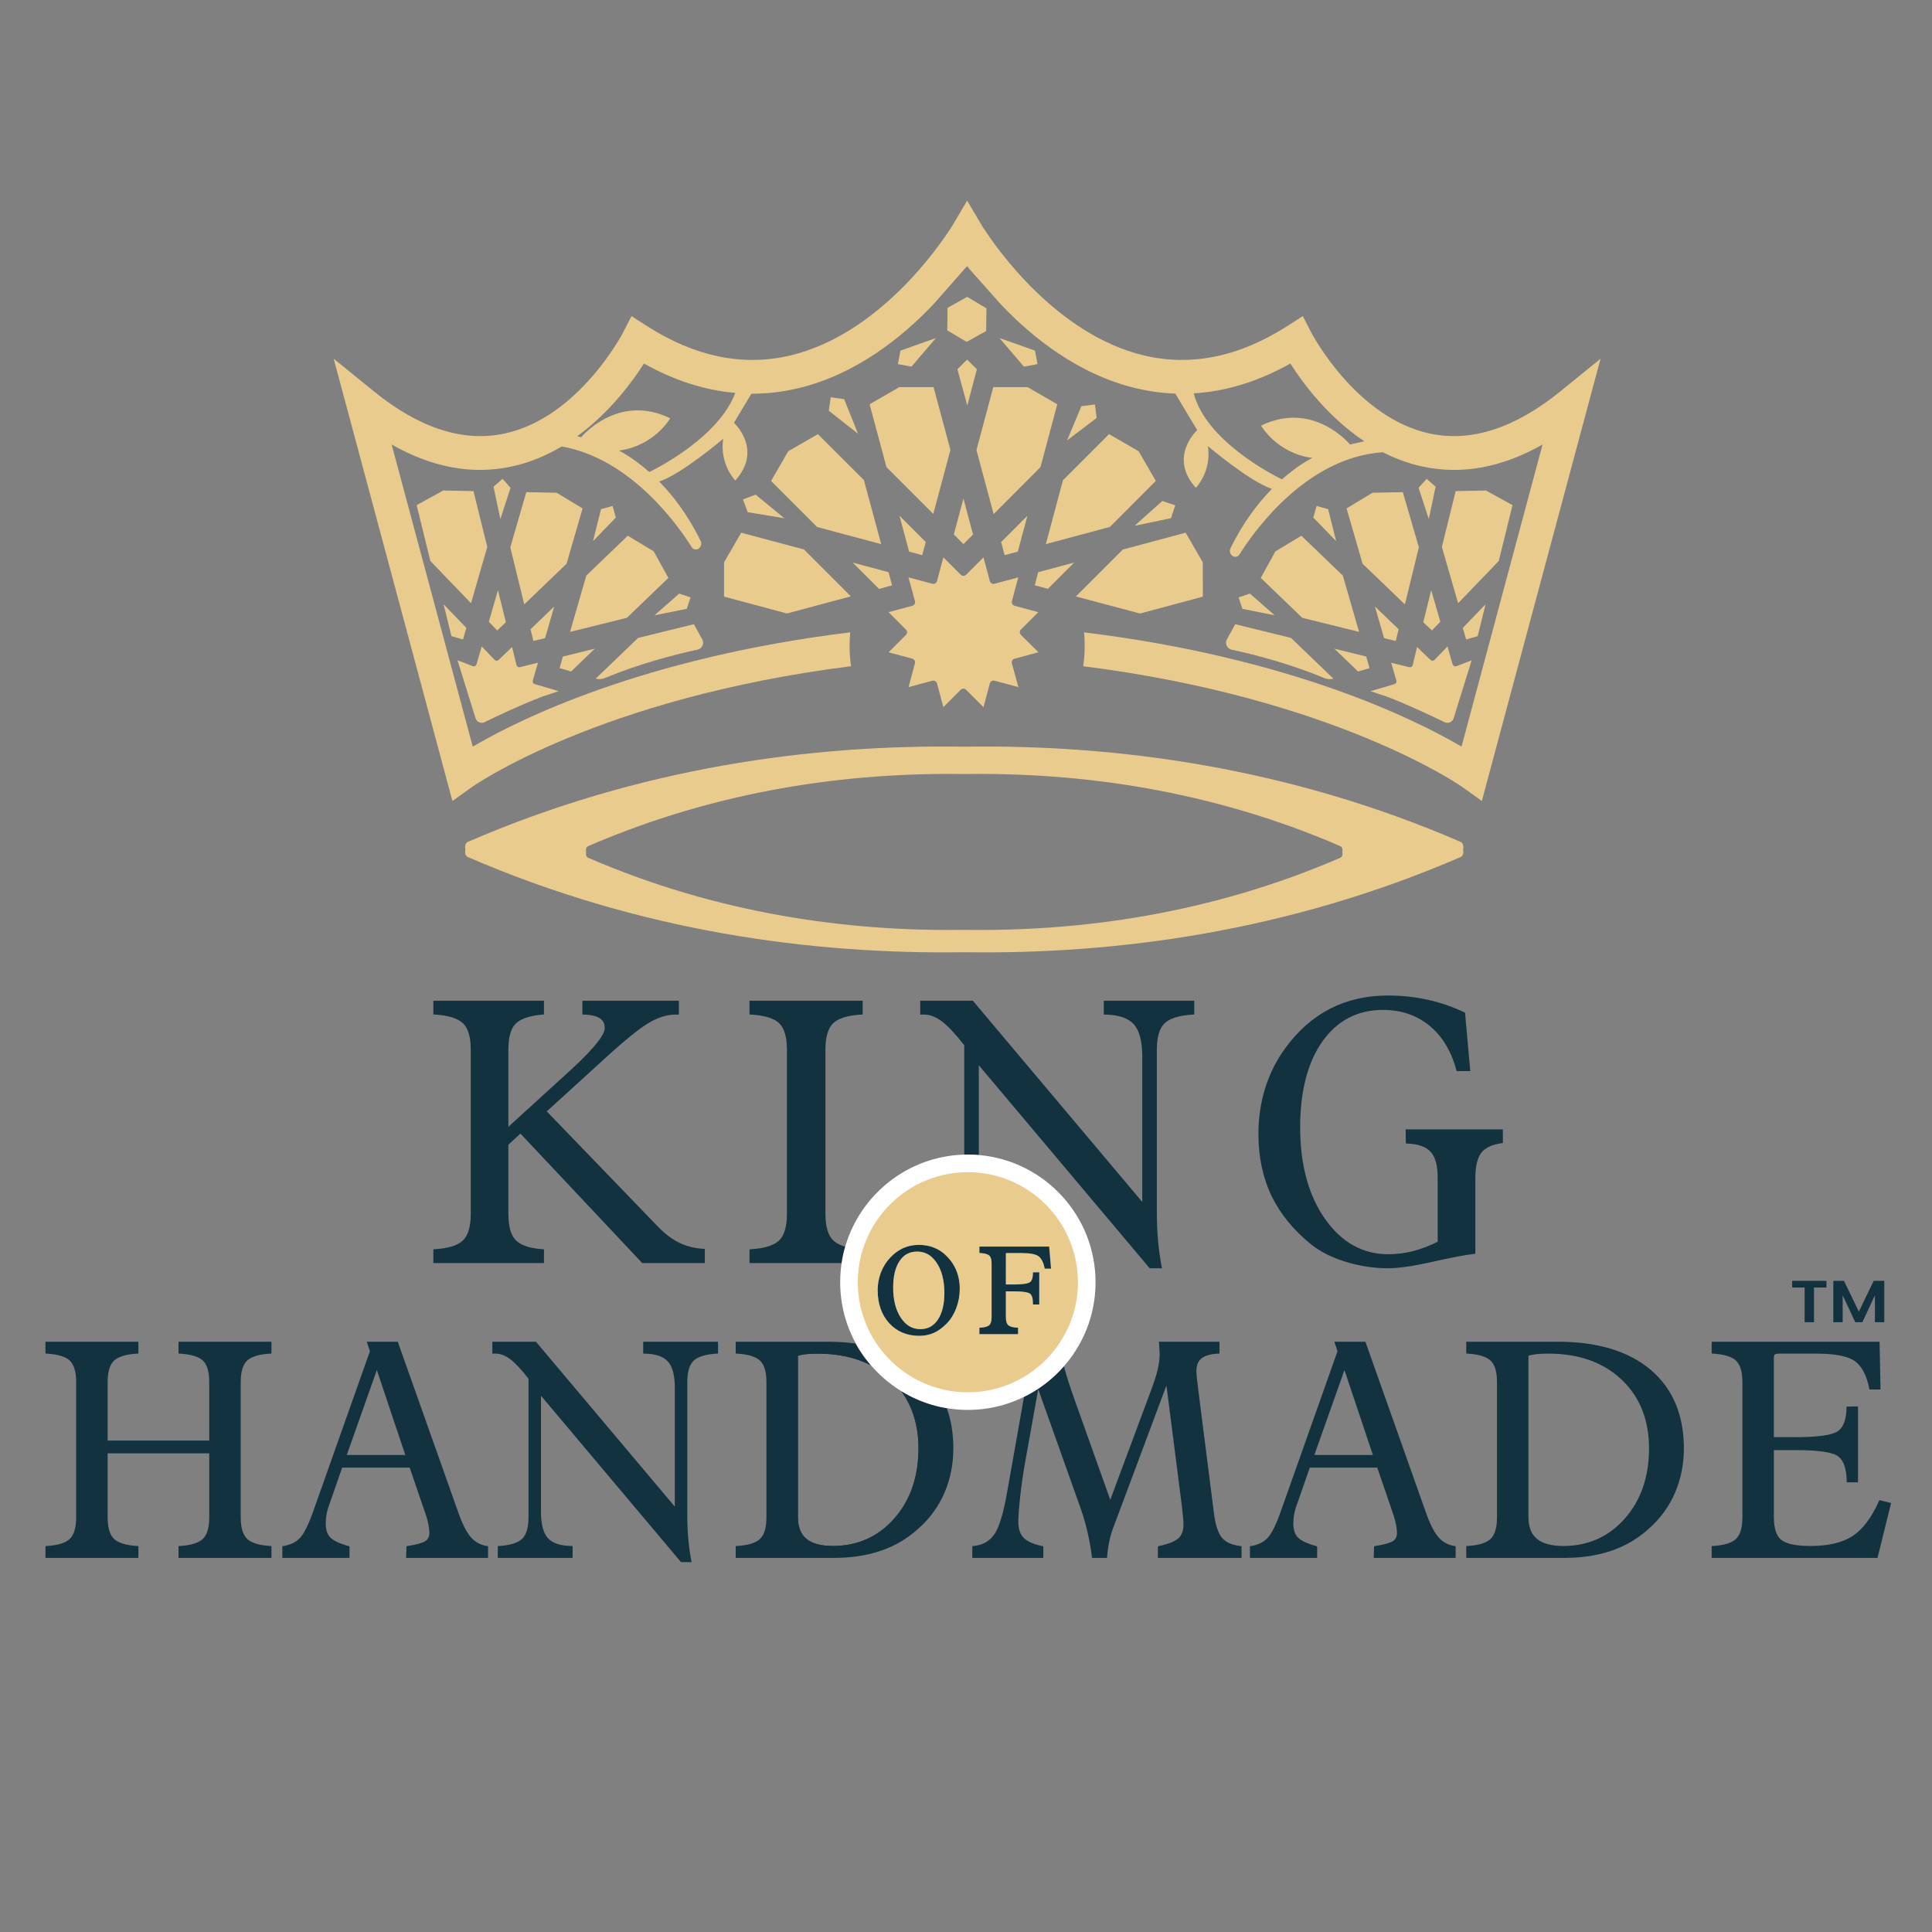 <?xml version="1.0" encoding="utf-8"?>
<!-- Generator: Adobe Illustrator 27.3.1, SVG Export Plug-In . SVG Version: 6.00 Build 0)  -->
<svg version="1.1" id="Layer_1" xmlns="http://www.w3.org/2000/svg" xmlns:xlink="http://www.w3.org/1999/xlink" x="0px" y="0px"
	 viewBox="0 0 1080 1080" style="enable-background:new 0 0 1080 1080;" xml:space="preserve">
<rect x="0" y="0" width="1080" height="1080" fill="#808080" stroke="none"/>
<style type="text/css">
	.st0{fill:#133240;}
	.st1{fill:#FFFFFF;}
	.st2{fill:#E9CB8E;}
	.st3{fill:none;}
</style>
<g>
	<g>
		<g>
			<g>
				<path class="st0" d="M137.53,760.06c2.51-2.41,6.98-3.81,13.39-4.19v-5.02h-50.3v5.02c6.46,0.38,10.94,1.78,13.44,4.19
					c2.49,2.41,3.74,6.58,3.74,12.49v33.54H59.35v-33.54c0-5.91,1.26-10.08,3.78-12.49c2.52-2.41,6.99-3.81,13.4-4.19v-5.02H26.22
					v5.02c6.41,0.38,10.88,1.78,13.4,4.19c2.52,2.41,3.78,6.58,3.78,12.49v75.63c0,5.97-1.26,10.18-3.78,12.62s-6.99,3.85-13.4,4.23
					v5.02h50.31v-5.02c-6.41-0.38-10.88-1.79-13.4-4.23s-3.78-6.65-3.78-12.62V811.6h58.45v36.58c0,5.97-1.26,10.18-3.79,12.62
					c-2.52,2.44-6.98,3.85-13.39,4.23v5.02h50.3v-5.02c-6.35-0.38-10.81-1.79-13.35-4.23c-2.55-2.44-3.83-6.65-3.83-12.62v-75.63
					C133.74,766.64,135,762.47,137.53,760.06z"/>
				<path class="st0" d="M138.09,760.65c2.37-2.26,6.7-3.59,12.88-3.96l0.78-0.05v-6.61H99.79v6.61l0.78,0.05
					c6.23,0.37,10.58,1.7,12.91,3.96c2.32,2.24,3.49,6.25,3.49,11.9v32.72h-56.8v-32.72c0-5.65,1.19-9.66,3.53-11.9
					c2.36-2.26,6.7-3.59,12.88-3.96l0.77-0.05v-6.61H25.4v6.61l0.77,0.05c6.18,0.37,10.52,1.7,12.88,3.96
					c2.34,2.24,3.53,6.25,3.53,11.9v75.63c0,5.71-1.19,9.76-3.53,12.03c-2.37,2.29-6.7,3.63-12.88,4l-0.77,0.05v6.61h51.95v-6.61
					l-0.77-0.05c-6.18-0.37-10.51-1.71-12.88-4c-2.34-2.27-3.53-6.31-3.53-12.03v-35.76h56.8v35.76c0,5.72-1.18,9.76-3.53,12.03
					c-2.36,2.29-6.69,3.63-12.87,4l-0.78,0.05v6.61h51.96v-6.61l-0.78-0.05c-6.12-0.37-10.44-1.71-12.84-4
					c-2.36-2.27-3.57-6.32-3.57-12.03v-75.63C134.56,766.9,135.75,762.89,138.09,760.65z M150.1,869.23h-48.66v-3.43
					c6.17-0.46,10.6-1.94,13.15-4.41c2.67-2.59,4.03-7.03,4.03-13.21v-37.4H58.53v37.4c0,6.18,1.35,10.62,4.03,13.21
					c2.55,2.47,6.97,3.95,13.15,4.41v3.43H27.04v-3.43c6.18-0.46,10.6-1.94,13.15-4.41c2.68-2.59,4.03-7.03,4.03-13.21v-75.63
					c0-6.12-1.35-10.52-4.03-13.08c-2.59-2.48-6.89-3.91-13.15-4.37v-3.42h48.67v3.42c-6.26,0.46-10.56,1.89-13.15,4.37
					c-2.67,2.56-4.03,6.96-4.03,13.08v34.37h60.09v-34.37c0-6.12-1.35-10.52-3.99-13.08c-2.57-2.48-6.88-3.91-13.19-4.37v-3.42
					h48.66v3.42c-6.25,0.46-10.56,1.89-13.14,4.37c-2.68,2.56-4.04,6.96-4.04,13.08v75.63c0,6.18,1.37,10.63,4.08,13.21
					c2.57,2.47,6.98,3.95,13.1,4.41V869.23z"/>
			</g>
			<g>
				<path class="st0" d="M262.6,859.85c-2.5-2.84-4.92-7.64-7.28-14.38l-33.54-94.62h-15.62l1.48,4.52l-31.32,88.45
					c-2.9,8.39-5.56,13.86-7.97,16.4c-2.41,2.55-5.64,4.15-9.7,4.81v5.02h35.92v-5.02c-5.15-1.42-8.66-3.09-10.52-5.01
					c-1.86-1.92-2.79-4.74-2.79-8.47c0-1.48,0.13-3.05,0.41-4.72c0.27-1.68,0.63-3.14,1.07-4.4l7.97-22.85h38.88l9.21,26.87
					c0.6,1.76,1.09,3.59,1.48,5.51c0.38,1.92,0.57,3.51,0.57,4.77c0,2.41-0.82,4.19-2.46,5.34c-1.65,1.15-5.1,2.14-10.36,2.96
					l-0.17,5.02h44.15v-5.02C268.23,864.43,265.09,862.7,262.6,859.85z M192.68,814.15l18-50.8l17.02,50.8H192.68z"/>
				<path class="st0" d="M210.71,760.83l-19.19,54.14h37.32L210.71,760.83z M210.66,765.87l15.9,47.46h-32.71L210.66,765.87z
					 M210.71,760.83l-19.19,54.14h37.32L210.71,760.83z M210.66,765.87l15.9,47.46h-32.71L210.66,765.87z M210.71,760.83
					l-19.19,54.14h37.32L210.71,760.83z M210.66,765.87l15.9,47.46h-32.71L210.66,765.87z M210.71,760.83l-19.19,54.14h37.32
					L210.71,760.83z M210.66,765.87l15.9,47.46h-32.71L210.66,765.87z M210.71,760.83l-19.19,54.14h37.32L210.71,760.83z
					 M210.66,765.87l15.9,47.46h-32.71L210.66,765.87z M210.71,760.83l-19.19,54.14h37.32L210.71,760.83z M210.66,765.87l15.9,47.46
					h-32.71L210.66,765.87z M210.71,760.83l-19.19,54.14h37.32L210.71,760.83z M210.66,765.87l15.9,47.46h-32.71L210.66,765.87z
					 M210.71,760.83l-19.19,54.14h37.32L210.71,760.83z M210.66,765.87l15.9,47.46h-32.71L210.66,765.87z M210.71,760.83
					l-19.19,54.14h37.32L210.71,760.83z M210.66,765.87l15.9,47.46h-32.71L210.66,765.87z M210.71,760.83l-19.19,54.14h37.32
					L210.71,760.83z M210.66,765.87l15.9,47.46h-32.71L210.66,765.87z M210.71,760.83l-19.19,54.14h37.32L210.71,760.83z
					 M210.66,765.87l15.9,47.46h-32.71L210.66,765.87z M210.71,760.83l-19.19,54.14h37.32L210.71,760.83z M210.66,765.87l15.9,47.46
					h-32.71L210.66,765.87z M210.71,760.83l-19.19,54.14h37.32L210.71,760.83z M210.66,765.87l15.9,47.46h-32.71L210.66,765.87z
					 M210.71,760.83l-19.19,54.14h37.32L210.71,760.83z M210.66,765.87l15.9,47.46h-32.71L210.66,765.87z M210.71,760.83
					l-19.19,54.14h37.32L210.71,760.83z M210.66,765.87l15.9,47.46h-32.71L210.66,765.87z M210.71,760.83l-19.19,54.14h37.32
					L210.71,760.83z M210.66,765.87l15.9,47.46h-32.71L210.66,765.87z M210.71,760.83l-19.19,54.14h37.32L210.71,760.83z
					 M210.66,765.87l15.9,47.46h-32.71L210.66,765.87z M210.71,760.83l-19.19,54.14h37.32L210.71,760.83z M210.66,765.87l15.9,47.46
					h-32.71L210.66,765.87z M272.14,864.22c-3.57-0.57-6.57-2.22-8.93-4.91c-2.41-2.75-4.8-7.5-7.12-14.12l-33.73-95.16h-17.33
					l1.75,5.33l-31.23,88.19c-2.86,8.24-5.48,13.66-7.8,16.11c-2.27,2.4-5.38,3.94-9.23,4.56l-0.69,0.11v6.54h37.56v-6.46l-0.6-0.17
					c-4.98-1.38-8.4-2.99-10.15-4.79c-1.7-1.75-2.56-4.41-2.56-7.9c0-1.43,0.13-2.98,0.4-4.59c0.26-1.62,0.61-3.06,1.03-4.26
					l7.78-22.3H229l9.02,26.32c0.59,1.72,1.08,3.54,1.45,5.4c0.37,1.86,0.56,3.42,0.56,4.61c0,2.15-0.69,3.67-2.11,4.67
					c-1.54,1.07-4.91,2.02-10.02,2.82l-0.67,0.11l-0.21,6.54h45.81v-6.54L272.14,864.22z M271.19,869.23h-42.48l0.12-3.49
					c5.05-0.83,8.34-1.81,10.03-2.99c1.87-1.31,2.81-3.34,2.81-6.02c0-1.3-0.19-2.96-0.59-4.93c-0.38-1.94-0.89-3.83-1.5-5.61
					l-9.4-27.44h-40.05l-8.17,23.41c-0.45,1.29-0.82,2.82-1.1,4.53c-0.28,1.7-0.43,3.34-0.43,4.86c0,3.93,1.02,6.97,3.03,9.04
					c1.91,1.97,5.28,3.63,10.29,5.07v3.57h-34.28v-3.51c3.9-0.75,7.09-2.41,9.48-4.93c2.51-2.66,5.18-8.12,8.15-16.69l31.41-88.72
					l-1.21-3.7h13.9l33.34,94.06c2.38,6.81,4.89,11.74,7.44,14.65c2.46,2.81,5.55,4.6,9.21,5.33V869.23z M191.52,814.97h37.32
					l-18.13-54.14L191.52,814.97z M193.85,813.33l16.81-47.46l15.9,47.46H193.85z M210.71,760.83l-19.19,54.14h37.32L210.71,760.83z
					 M210.66,765.87l15.9,47.46h-32.71L210.66,765.87z M210.71,760.83l-19.19,54.14h37.32L210.71,760.83z M210.66,765.87l15.9,47.46
					h-32.71L210.66,765.87z M210.71,760.83l-19.19,54.14h37.32L210.71,760.83z M210.66,765.87l15.9,47.46h-32.71L210.66,765.87z
					 M210.71,760.83l-19.19,54.14h37.32L210.71,760.83z M210.66,765.87l15.9,47.46h-32.71L210.66,765.87z M210.71,760.83
					l-19.19,54.14h37.32L210.71,760.83z M210.66,765.87l15.9,47.46h-32.71L210.66,765.87z M210.71,760.83l-19.19,54.14h37.32
					L210.71,760.83z M210.66,765.87l15.9,47.46h-32.71L210.66,765.87z M210.71,760.83l-19.19,54.14h37.32L210.71,760.83z
					 M210.66,765.87l15.9,47.46h-32.71L210.66,765.87z M210.71,760.83l-19.19,54.14h37.32L210.71,760.83z M210.66,765.87l15.9,47.46
					h-32.71L210.66,765.87z M210.71,760.83l-19.19,54.14h37.32L210.71,760.83z M210.66,765.87l15.9,47.46h-32.71L210.66,765.87z
					 M210.71,760.83l-19.19,54.14h37.32L210.71,760.83z M210.66,765.87l15.9,47.46h-32.71L210.66,765.87z M210.71,760.83
					l-19.19,54.14h37.32L210.71,760.83z M210.66,765.87l15.9,47.46h-32.71L210.66,765.87z M210.71,760.83l-19.19,54.14h37.32
					L210.71,760.83z M210.66,765.87l15.9,47.46h-32.71L210.66,765.87z M210.71,760.83l-19.19,54.14h37.32L210.71,760.83z
					 M210.66,765.87l15.9,47.46h-32.71L210.66,765.87z M210.71,760.83l-19.19,54.14h37.32L210.71,760.83z M210.66,765.87l15.9,47.46
					h-32.71L210.66,765.87z M210.71,760.83l-19.19,54.14h37.32L210.71,760.83z M210.66,765.87l15.9,47.46h-32.71L210.66,765.87z
					 M210.71,760.83l-19.19,54.14h37.32L210.71,760.83z M210.66,765.87l15.9,47.46h-32.71L210.66,765.87z"/>
			</g>
			<g>
				<path class="st0" d="M360.38,750.85v5.02c6.35,0.11,10.89,1.67,13.6,4.68c2.71,3.02,4.07,8.09,4.07,15.21v68.72l-78.83-93.63
					h-23.18v5.02h1.15c2.79,0,5.64,1.09,8.55,3.29c2.9,2.19,6.41,5.94,10.52,11.26v77.76c0,5.97-1.28,10.18-3.82,12.62
					c-2.55,2.44-7.01,3.85-13.36,4.23v5.02h40.19v-5.02c-6.41-0.11-10.96-1.67-13.64-4.68c-2.69-3.02-4.03-8.09-4.03-15.21v-67.16
					l79.49,94.45h4.52c-0.71-3.73-1.26-7.66-1.64-11.79c-0.39-4.14-0.58-8.51-0.58-13.12v-74.97c0-5.91,1.26-10.08,3.78-12.49
					c2.52-2.41,6.99-3.81,13.4-4.19v-5.02H360.38z"/>
				<path class="st0" d="M359.55,750.03v6.65l0.81,0.01c6.09,0.1,10.47,1.59,13.01,4.41c2.56,2.85,3.86,7.78,3.86,14.66v66.47
					l-77.39-91.91l-0.24-0.29h-24.39v6.66h1.98c2.59,0,5.3,1.05,8.05,3.12c2.79,2.11,6.22,5.77,10.2,10.89v77.48
					c0,5.71-1.2,9.76-3.57,12.03c-2.4,2.29-6.72,3.63-12.84,4l-0.77,0.05v6.61h41.84v-6.64l-0.81-0.02
					c-6.15-0.1-10.53-1.59-13.05-4.41c-2.53-2.84-3.82-7.78-3.82-14.66v-64.91l78.29,93.02h5.9l-0.19-0.97
					c-0.71-3.7-1.26-7.64-1.63-11.72c-0.38-4.09-0.58-8.48-0.58-13.04v-74.97c0-5.65,1.19-9.66,3.53-11.9
					c2.37-2.26,6.7-3.59,12.88-3.96l0.77-0.05v-6.61H359.55z M399.75,755.1c-6.25,0.46-10.56,1.89-13.14,4.37
					c-2.68,2.56-4.04,6.96-4.04,13.08v74.97c0,4.61,0.2,9.05,0.58,13.19c0.35,3.78,0.84,7.44,1.47,10.9h-3.15l-80.69-95.88v69.41
					c0,7.3,1.42,12.6,4.23,15.76c2.72,3.04,7.24,4.7,13.44,4.93v3.4H279.9v-3.43c6.12-0.46,10.53-1.94,13.1-4.41
					c2.71-2.58,4.08-7.03,4.08-13.21v-78.04l-0.17-0.22c-4.14-5.35-7.73-9.19-10.68-11.42c-3.04-2.29-6.08-3.45-9.04-3.45h-0.33
					v-3.37h21.97l80.04,95.05v-70.97c0-7.3-1.44-12.6-4.28-15.76c-2.74-3.04-7.24-4.7-13.39-4.93v-3.39h38.55V755.1z"/>
			</g>
			<g>
				<path class="st0" d="M528.36,787.03c-0.32-0.06-0.65-0.12-0.97-0.18c-5.57-1.08-10.91-2.81-15.93-5.12
					c-0.32-0.15-0.65-0.3-0.97-0.45c-0.34-0.16-0.68-0.32-1.02-0.49c-0.4-0.19-0.79-0.39-1.19-0.6c-0.39-0.19-0.78-0.4-1.17-0.61
					c-0.5-0.27-1.01-0.54-1.5-0.82c-0.59-0.34-1.18-0.69-1.76-1.04c6.36,8.69,9.59,19.38,9.59,31.91c0,15.88-4.57,29.1-13.57,39.28
					c-8.97,10.15-20.5,15.3-34.27,15.3c-6.68,0-11.67-1.35-14.85-4c-3.13-2.62-4.72-6.72-4.72-12.19v-90.15
					c1.28-0.39,2.69-0.67,4.21-0.86c1.77-0.21,4.11-0.32,6.97-0.32c11.23,0,21.06,2.14,29.37,6.4c-0.45-0.52-0.89-1.05-1.33-1.59
					c-0.36-0.45-0.72-0.9-1.07-1.36c-1.8-2.33-3.46-4.77-4.96-7.32c-0.19-0.3-0.37-0.6-0.54-0.91c-5.05-0.71-10.42-1.06-16.13-1.06
					h-50.47v5.02c6.41,0.38,10.88,1.78,13.4,4.19c2.52,2.41,3.78,6.58,3.78,12.49v75.63c0,5.97-1.26,10.18-3.78,12.62
					c-2.52,2.44-6.99,3.85-13.4,4.23v5.02h54.17c9.65,0,18.32-1.33,26.02-3.99c7.7-2.66,14.51-6.67,20.43-12.04
					c6.35-5.59,11.18-12.18,14.47-19.77c3.28-7.59,4.93-15.8,4.93-24.62C532.1,801.26,530.86,793.73,528.36,787.03z M505.61,778.76
					c-0.59-0.34-1.18-0.69-1.76-1.04c6.36,8.69,9.59,19.38,9.59,31.91c0,15.88-4.57,29.1-13.57,39.28
					c-8.97,10.15-20.5,15.3-34.27,15.3c-6.68,0-11.67-1.35-14.85-4c-3.13-2.62-4.72-6.72-4.72-12.19v-90.15
					c1.28-0.39,2.69-0.67,4.21-0.86c1.77-0.21,4.11-0.32,6.97-0.32c11.23,0,21.06,2.14,29.37,6.4c-0.45-0.52-0.89-1.05-1.33-1.59
					c-8.03-3.76-17.39-5.63-28.04-5.63c-2.9,0-5.26,0.11-7.07,0.33c-1.81,0.22-3.45,0.57-4.93,1.07v90.75
					c0,5.75,1.67,10.03,5.01,12.82c3.35,2.79,8.47,4.19,15.38,4.19c14.08,0,25.71-5.19,34.89-15.57
					c9.18-10.39,13.77-23.66,13.77-39.83C514.26,797.58,511.38,787.29,505.61,778.76z"/>
				<path class="st0" d="M507.11,779.58c-0.5-0.27-1.01-0.54-1.5-0.82c-0.59-0.34-1.18-0.69-1.76-1.04
					c6.36,8.69,9.59,19.38,9.59,31.91c0,15.88-4.57,29.1-13.57,39.28c-8.97,10.15-20.5,15.3-34.27,15.3c-6.68,0-11.67-1.35-14.85-4
					c-3.13-2.62-4.72-6.72-4.72-12.19v-90.15c1.28-0.39,2.69-0.67,4.21-0.86c1.77-0.21,4.11-0.32,6.97-0.32
					c11.23,0,21.06,2.14,29.37,6.4c-0.45-0.52-0.89-1.05-1.33-1.59c-0.36-0.45-0.72-0.9-1.07-1.36c-7.84-3.38-16.85-5.09-26.97-5.09
					c-2.92,0-5.33,0.11-7.17,0.33c-1.85,0.23-3.57,0.6-5.09,1.1l-0.56,0.19v91.35c0,5.98,1.78,10.51,5.31,13.45
					c3.48,2.91,8.82,4.38,15.9,4.38c14.26,0,26.21-5.33,35.51-15.85c9.27-10.49,13.97-24.07,13.97-40.37
					C515.08,798.06,512.4,788.01,507.11,779.58z M507.11,779.58c-0.5-0.27-1.01-0.54-1.5-0.82c-0.59-0.34-1.18-0.69-1.76-1.04
					c6.36,8.69,9.59,19.38,9.59,31.91c0,15.88-4.57,29.1-13.57,39.28c-8.97,10.15-20.5,15.3-34.27,15.3c-6.68,0-11.67-1.35-14.85-4
					c-3.13-2.62-4.72-6.72-4.72-12.19v-90.15c1.28-0.39,2.69-0.67,4.21-0.86c1.77-0.21,4.11-0.32,6.97-0.32
					c11.23,0,21.06,2.14,29.37,6.4c-0.45-0.52-0.89-1.05-1.33-1.59c-0.36-0.45-0.72-0.9-1.07-1.36c-7.84-3.38-16.85-5.09-26.97-5.09
					c-2.92,0-5.33,0.11-7.17,0.33c-1.85,0.23-3.57,0.6-5.09,1.1l-0.56,0.19v91.35c0,5.98,1.78,10.51,5.31,13.45
					c3.48,2.91,8.82,4.38,15.9,4.38c14.26,0,26.21-5.33,35.51-15.85c9.27-10.49,13.97-24.07,13.97-40.37
					C515.08,798.06,512.4,788.01,507.11,779.58z M507.11,779.58c-0.5-0.27-1.01-0.54-1.5-0.82c-0.59-0.34-1.18-0.69-1.76-1.04
					c6.36,8.69,9.59,19.38,9.59,31.91c0,15.88-4.57,29.1-13.57,39.28c-8.97,10.15-20.5,15.3-34.27,15.3c-6.68,0-11.67-1.35-14.85-4
					c-3.13-2.62-4.72-6.72-4.72-12.19v-90.15c1.28-0.39,2.69-0.67,4.21-0.86c1.77-0.21,4.11-0.32,6.97-0.32
					c11.23,0,21.06,2.14,29.37,6.4c-0.45-0.52-0.89-1.05-1.33-1.59c-0.36-0.45-0.72-0.9-1.07-1.36c-7.84-3.38-16.85-5.09-26.97-5.09
					c-2.92,0-5.33,0.11-7.17,0.33c-1.85,0.23-3.57,0.6-5.09,1.1l-0.56,0.19v91.35c0,5.98,1.78,10.51,5.31,13.45
					c3.48,2.91,8.82,4.38,15.9,4.38c14.26,0,26.21-5.33,35.51-15.85c9.27-10.49,13.97-24.07,13.97-40.37
					C515.08,798.06,512.4,788.01,507.11,779.58z M507.11,779.58c-0.5-0.27-1.01-0.54-1.5-0.82c-0.59-0.34-1.18-0.69-1.76-1.04
					c6.36,8.69,9.59,19.38,9.59,31.91c0,15.88-4.57,29.1-13.57,39.28c-8.97,10.15-20.5,15.3-34.27,15.3c-6.68,0-11.67-1.35-14.85-4
					c-3.13-2.62-4.72-6.72-4.72-12.19v-90.15c1.28-0.39,2.69-0.67,4.21-0.86c1.77-0.21,4.11-0.32,6.97-0.32
					c11.23,0,21.06,2.14,29.37,6.4c-0.45-0.52-0.89-1.05-1.33-1.59c-0.36-0.45-0.72-0.9-1.07-1.36c-7.84-3.38-16.85-5.09-26.97-5.09
					c-2.92,0-5.33,0.11-7.17,0.33c-1.85,0.23-3.57,0.6-5.09,1.1l-0.56,0.19v91.35c0,5.98,1.78,10.51,5.31,13.45
					c3.48,2.91,8.82,4.38,15.9,4.38c14.26,0,26.21-5.33,35.51-15.85c9.27-10.49,13.97-24.07,13.97-40.37
					C515.08,798.06,512.4,788.01,507.11,779.58z M529.27,787.18c-0.3-0.04-0.61-0.09-0.91-0.15c-0.32-0.06-0.65-0.12-0.97-0.18
					c2.58,6.74,3.89,14.35,3.89,22.78c0,8.67-1.64,16.84-4.87,24.29c-3.22,7.44-8.02,14-14.26,19.49
					c-5.81,5.27-12.59,9.27-20.15,11.87c-7.58,2.62-16.24,3.95-25.75,3.95H412.9v-3.43c6.18-0.46,10.6-1.94,13.15-4.41
					c2.68-2.59,4.03-7.03,4.03-13.21v-75.63c0-6.12-1.35-10.52-4.03-13.08c-2.59-2.48-6.89-3.91-13.15-4.37v-3.42h49.65
					c5.9,0,11.46,0.38,16.67,1.14c-0.19-0.3-0.37-0.6-0.54-0.91c-0.17-0.29-0.34-0.59-0.5-0.89c-4.91-0.66-10.13-0.99-15.63-0.99
					h-51.29v6.61l0.77,0.05c6.18,0.37,10.52,1.7,12.88,3.96c2.34,2.24,3.53,6.25,3.53,11.9v75.63c0,5.71-1.19,9.76-3.53,12.03
					c-2.37,2.29-6.7,3.63-12.88,4l-0.77,0.05v6.61h54.99c9.69,0,18.54-1.36,26.29-4.03c7.77-2.68,14.74-6.79,20.7-12.21
					c6.42-5.64,11.36-12.39,14.68-20.05c3.32-7.66,5-16.06,5-24.95C532.92,801.37,531.7,793.88,529.27,787.18z M507.11,779.58
					c-0.5-0.27-1.01-0.54-1.5-0.82c-0.59-0.34-1.18-0.69-1.76-1.04c6.36,8.69,9.59,19.38,9.59,31.91c0,15.88-4.57,29.1-13.57,39.28
					c-8.97,10.15-20.5,15.3-34.27,15.3c-6.68,0-11.67-1.35-14.85-4c-3.13-2.62-4.72-6.72-4.72-12.19v-90.15
					c1.28-0.39,2.69-0.67,4.21-0.86c1.77-0.21,4.11-0.32,6.97-0.32c11.23,0,21.06,2.14,29.37,6.4c-0.45-0.52-0.89-1.05-1.33-1.59
					c-0.36-0.45-0.72-0.9-1.07-1.36c-7.84-3.38-16.85-5.09-26.97-5.09c-2.92,0-5.33,0.11-7.17,0.33c-1.85,0.23-3.57,0.6-5.09,1.1
					l-0.56,0.19v91.35c0,5.98,1.78,10.51,5.31,13.45c3.48,2.91,8.82,4.38,15.9,4.38c14.26,0,26.21-5.33,35.51-15.85
					c9.27-10.49,13.97-24.07,13.97-40.37C515.08,798.06,512.4,788.01,507.11,779.58z M507.11,779.58c-0.5-0.27-1.01-0.54-1.5-0.82
					c-0.59-0.34-1.18-0.69-1.76-1.04c6.36,8.69,9.59,19.38,9.59,31.91c0,15.88-4.57,29.1-13.57,39.28
					c-8.97,10.15-20.5,15.3-34.27,15.3c-6.68,0-11.67-1.35-14.85-4c-3.13-2.62-4.72-6.72-4.72-12.19v-90.15
					c1.28-0.39,2.69-0.67,4.21-0.86c1.77-0.21,4.11-0.32,6.97-0.32c11.23,0,21.06,2.14,29.37,6.4c-0.45-0.52-0.89-1.05-1.33-1.59
					c-0.36-0.45-0.72-0.9-1.07-1.36c-7.84-3.38-16.85-5.09-26.97-5.09c-2.92,0-5.33,0.11-7.17,0.33c-1.85,0.23-3.57,0.6-5.09,1.1
					l-0.56,0.19v91.35c0,5.98,1.78,10.51,5.31,13.45c3.48,2.91,8.82,4.38,15.9,4.38c14.26,0,26.21-5.33,35.51-15.85
					c9.27-10.49,13.97-24.07,13.97-40.37C515.08,798.06,512.4,788.01,507.11,779.58z M507.11,779.58c-0.5-0.27-1.01-0.54-1.5-0.82
					c-0.59-0.34-1.18-0.69-1.76-1.04c6.36,8.69,9.59,19.38,9.59,31.91c0,15.88-4.57,29.1-13.57,39.28
					c-8.97,10.15-20.5,15.3-34.27,15.3c-6.68,0-11.67-1.35-14.85-4c-3.13-2.62-4.72-6.72-4.72-12.19v-90.15
					c1.28-0.39,2.69-0.67,4.21-0.86c1.77-0.21,4.11-0.32,6.97-0.32c11.23,0,21.06,2.14,29.37,6.4c-0.45-0.52-0.89-1.05-1.33-1.59
					c-0.36-0.45-0.72-0.9-1.07-1.36c-7.84-3.38-16.85-5.09-26.97-5.09c-2.92,0-5.33,0.11-7.17,0.33c-1.85,0.23-3.57,0.6-5.09,1.1
					l-0.56,0.19v91.35c0,5.98,1.78,10.51,5.31,13.45c3.48,2.91,8.82,4.38,15.9,4.38c14.26,0,26.21-5.33,35.51-15.85
					c9.27-10.49,13.97-24.07,13.97-40.37C515.08,798.06,512.4,788.01,507.11,779.58z M507.11,779.58c-0.5-0.27-1.01-0.54-1.5-0.82
					c-0.59-0.34-1.18-0.69-1.76-1.04c6.36,8.69,9.59,19.38,9.59,31.91c0,15.88-4.57,29.1-13.57,39.28
					c-8.97,10.15-20.5,15.3-34.27,15.3c-6.68,0-11.67-1.35-14.85-4c-3.13-2.62-4.72-6.72-4.72-12.19v-90.15
					c1.28-0.39,2.69-0.67,4.21-0.86c1.77-0.21,4.11-0.32,6.97-0.32c11.23,0,21.06,2.14,29.37,6.4c-0.45-0.52-0.89-1.05-1.33-1.59
					c-0.36-0.45-0.72-0.9-1.07-1.36c-7.84-3.38-16.85-5.09-26.97-5.09c-2.92,0-5.33,0.11-7.17,0.33c-1.85,0.23-3.57,0.6-5.09,1.1
					l-0.56,0.19v91.35c0,5.98,1.78,10.51,5.31,13.45c3.48,2.91,8.82,4.38,15.9,4.38c14.26,0,26.21-5.33,35.51-15.85
					c9.27-10.49,13.97-24.07,13.97-40.37C515.08,798.06,512.4,788.01,507.11,779.58z M507.11,779.58c-0.5-0.27-1.01-0.54-1.5-0.82
					c-0.59-0.34-1.18-0.69-1.76-1.04c6.36,8.69,9.59,19.38,9.59,31.91c0,15.88-4.57,29.1-13.57,39.28
					c-8.97,10.15-20.5,15.3-34.27,15.3c-6.68,0-11.67-1.35-14.85-4c-3.13-2.62-4.72-6.72-4.72-12.19v-90.15
					c1.28-0.39,2.69-0.67,4.21-0.86c1.77-0.21,4.11-0.32,6.97-0.32c11.23,0,21.06,2.14,29.37,6.4c-0.45-0.52-0.89-1.05-1.33-1.59
					c-0.36-0.45-0.72-0.9-1.07-1.36c-7.84-3.38-16.85-5.09-26.97-5.09c-2.92,0-5.33,0.11-7.17,0.33c-1.85,0.23-3.57,0.6-5.09,1.1
					l-0.56,0.19v91.35c0,5.98,1.78,10.51,5.31,13.45c3.48,2.91,8.82,4.38,15.9,4.38c14.26,0,26.21-5.33,35.51-15.85
					c9.27-10.49,13.97-24.07,13.97-40.37C515.08,798.06,512.4,788.01,507.11,779.58z M507.11,779.58c-0.5-0.27-1.01-0.54-1.5-0.82
					c-0.59-0.34-1.18-0.69-1.76-1.04c6.36,8.69,9.59,19.38,9.59,31.91c0,15.88-4.57,29.1-13.57,39.28
					c-8.97,10.15-20.5,15.3-34.27,15.3c-6.68,0-11.67-1.35-14.85-4c-3.13-2.62-4.72-6.72-4.72-12.19v-90.15
					c1.28-0.39,2.69-0.67,4.21-0.86c1.77-0.21,4.11-0.32,6.97-0.32c11.23,0,21.06,2.14,29.37,6.4c-0.45-0.52-0.89-1.05-1.33-1.59
					c-0.36-0.45-0.72-0.9-1.07-1.36c-7.84-3.38-16.85-5.09-26.97-5.09c-2.92,0-5.33,0.11-7.17,0.33c-1.85,0.23-3.57,0.6-5.09,1.1
					l-0.56,0.19v91.35c0,5.98,1.78,10.51,5.31,13.45c3.48,2.91,8.82,4.38,15.9,4.38c14.26,0,26.21-5.33,35.51-15.85
					c9.27-10.49,13.97-24.07,13.97-40.37C515.08,798.06,512.4,788.01,507.11,779.58z M507.11,779.58c-0.5-0.27-1.01-0.54-1.5-0.82
					c-0.59-0.34-1.18-0.69-1.76-1.04c6.36,8.69,9.59,19.38,9.59,31.91c0,15.88-4.57,29.1-13.57,39.28
					c-8.97,10.15-20.5,15.3-34.27,15.3c-6.68,0-11.67-1.35-14.85-4c-3.13-2.62-4.72-6.72-4.72-12.19v-90.15
					c1.28-0.39,2.69-0.67,4.21-0.86c1.77-0.21,4.11-0.32,6.97-0.32c11.23,0,21.06,2.14,29.37,6.4c-0.45-0.52-0.89-1.05-1.33-1.59
					c-0.36-0.45-0.72-0.9-1.07-1.36c-7.84-3.38-16.85-5.09-26.97-5.09c-2.92,0-5.33,0.11-7.17,0.33c-1.85,0.23-3.57,0.6-5.09,1.1
					l-0.56,0.19v91.35c0,5.98,1.78,10.51,5.31,13.45c3.48,2.91,8.82,4.38,15.9,4.38c14.26,0,26.21-5.33,35.51-15.85
					c9.27-10.49,13.97-24.07,13.97-40.37C515.08,798.06,512.4,788.01,507.11,779.58z M507.11,779.58c-0.5-0.27-1.01-0.54-1.5-0.82
					c-0.59-0.34-1.18-0.69-1.76-1.04c6.36,8.69,9.59,19.38,9.59,31.91c0,15.88-4.57,29.1-13.57,39.28
					c-8.97,10.15-20.5,15.3-34.27,15.3c-6.68,0-11.67-1.35-14.85-4c-3.13-2.62-4.72-6.72-4.72-12.19v-90.15
					c1.28-0.39,2.69-0.67,4.21-0.86c1.77-0.21,4.11-0.32,6.97-0.32c11.23,0,21.06,2.14,29.37,6.4c-0.45-0.52-0.89-1.05-1.33-1.59
					c-0.36-0.45-0.72-0.9-1.07-1.36c-7.84-3.38-16.85-5.09-26.97-5.09c-2.92,0-5.33,0.11-7.17,0.33c-1.85,0.23-3.57,0.6-5.09,1.1
					l-0.56,0.19v91.35c0,5.98,1.78,10.51,5.31,13.45c3.48,2.91,8.82,4.38,15.9,4.38c14.26,0,26.21-5.33,35.51-15.85
					c9.27-10.49,13.97-24.07,13.97-40.37C515.08,798.06,512.4,788.01,507.11,779.58z M507.11,779.58c-0.5-0.27-1.01-0.54-1.5-0.82
					c-0.59-0.34-1.18-0.69-1.76-1.04c6.36,8.69,9.59,19.38,9.59,31.91c0,15.88-4.57,29.1-13.57,39.28
					c-8.97,10.15-20.5,15.3-34.27,15.3c-6.68,0-11.67-1.35-14.85-4c-3.13-2.62-4.72-6.72-4.72-12.19v-90.15
					c1.28-0.39,2.69-0.67,4.21-0.86c1.77-0.21,4.11-0.32,6.97-0.32c11.23,0,21.06,2.14,29.37,6.4c-0.45-0.52-0.89-1.05-1.33-1.59
					c-0.36-0.45-0.72-0.9-1.07-1.36c-7.84-3.38-16.85-5.09-26.97-5.09c-2.92,0-5.33,0.11-7.17,0.33c-1.85,0.23-3.57,0.6-5.09,1.1
					l-0.56,0.19v91.35c0,5.98,1.78,10.51,5.31,13.45c3.48,2.91,8.82,4.38,15.9,4.38c14.26,0,26.21-5.33,35.51-15.85
					c9.27-10.49,13.97-24.07,13.97-40.37C515.08,798.06,512.4,788.01,507.11,779.58z M507.11,779.58c-0.5-0.27-1.01-0.54-1.5-0.82
					c-0.59-0.34-1.18-0.69-1.76-1.04c6.36,8.69,9.59,19.38,9.59,31.91c0,15.88-4.57,29.1-13.57,39.28
					c-8.97,10.15-20.5,15.3-34.27,15.3c-6.68,0-11.67-1.35-14.85-4c-3.13-2.62-4.72-6.72-4.72-12.19v-90.15
					c1.28-0.39,2.69-0.67,4.21-0.86c1.77-0.21,4.11-0.32,6.97-0.32c11.23,0,21.06,2.14,29.37,6.4c-0.45-0.52-0.89-1.05-1.33-1.59
					c-0.36-0.45-0.72-0.9-1.07-1.36c-7.84-3.38-16.85-5.09-26.97-5.09c-2.92,0-5.33,0.11-7.17,0.33c-1.85,0.23-3.57,0.6-5.09,1.1
					l-0.56,0.19v91.35c0,5.98,1.78,10.51,5.31,13.45c3.48,2.91,8.82,4.38,15.9,4.38c14.26,0,26.21-5.33,35.51-15.85
					c9.27-10.49,13.97-24.07,13.97-40.37C515.08,798.06,512.4,788.01,507.11,779.58z M507.11,779.58c-0.5-0.27-1.01-0.54-1.5-0.82
					c-0.59-0.34-1.18-0.69-1.76-1.04c6.36,8.69,9.59,19.38,9.59,31.91c0,15.88-4.57,29.1-13.57,39.28
					c-8.97,10.15-20.5,15.3-34.27,15.3c-6.68,0-11.67-1.35-14.85-4c-3.13-2.62-4.72-6.72-4.72-12.19v-90.15
					c1.28-0.39,2.69-0.67,4.21-0.86c1.77-0.21,4.11-0.32,6.97-0.32c11.23,0,21.06,2.14,29.37,6.4c-0.45-0.52-0.89-1.05-1.33-1.59
					c-0.36-0.45-0.72-0.9-1.07-1.36c-7.84-3.38-16.85-5.09-26.97-5.09c-2.92,0-5.33,0.11-7.17,0.33c-1.85,0.23-3.57,0.6-5.09,1.1
					l-0.56,0.19v91.35c0,5.98,1.78,10.51,5.31,13.45c3.48,2.91,8.82,4.38,15.9,4.38c14.26,0,26.21-5.33,35.51-15.85
					c9.27-10.49,13.97-24.07,13.97-40.37C515.08,798.06,512.4,788.01,507.11,779.58z M507.11,779.58c-0.5-0.27-1.01-0.54-1.5-0.82
					c-0.59-0.34-1.18-0.69-1.76-1.04c6.36,8.69,9.59,19.38,9.59,31.91c0,15.88-4.57,29.1-13.57,39.28
					c-8.97,10.15-20.5,15.3-34.27,15.3c-6.68,0-11.67-1.35-14.85-4c-3.13-2.62-4.72-6.72-4.72-12.19v-90.15
					c1.28-0.39,2.69-0.67,4.21-0.86c1.77-0.21,4.11-0.32,6.97-0.32c11.23,0,21.06,2.14,29.37,6.4c-0.45-0.52-0.89-1.05-1.33-1.59
					c-0.36-0.45-0.72-0.9-1.07-1.36c-7.84-3.38-16.85-5.09-26.97-5.09c-2.92,0-5.33,0.11-7.17,0.33c-1.85,0.23-3.57,0.6-5.09,1.1
					l-0.56,0.19v91.35c0,5.98,1.78,10.51,5.31,13.45c3.48,2.91,8.82,4.38,15.9,4.38c14.26,0,26.21-5.33,35.51-15.85
					c9.27-10.49,13.97-24.07,13.97-40.37C515.08,798.06,512.4,788.01,507.11,779.58z M507.11,779.58c-0.5-0.27-1.01-0.54-1.5-0.82
					c-0.59-0.34-1.18-0.69-1.76-1.04c6.36,8.69,9.59,19.38,9.59,31.91c0,15.88-4.57,29.1-13.57,39.28
					c-8.97,10.15-20.5,15.3-34.27,15.3c-6.68,0-11.67-1.35-14.85-4c-3.13-2.62-4.72-6.72-4.72-12.19v-90.15
					c1.28-0.39,2.69-0.67,4.21-0.86c1.77-0.21,4.11-0.32,6.97-0.32c11.23,0,21.06,2.14,29.37,6.4c-0.45-0.52-0.89-1.05-1.33-1.59
					c-0.36-0.45-0.72-0.9-1.07-1.36c-7.84-3.38-16.85-5.09-26.97-5.09c-2.92,0-5.33,0.11-7.17,0.33c-1.85,0.23-3.57,0.6-5.09,1.1
					l-0.56,0.19v91.35c0,5.98,1.78,10.51,5.31,13.45c3.48,2.91,8.82,4.38,15.9,4.38c14.26,0,26.21-5.33,35.51-15.85
					c9.27-10.49,13.97-24.07,13.97-40.37C515.08,798.06,512.4,788.01,507.11,779.58z M507.11,779.58c-0.5-0.27-1.01-0.54-1.5-0.82
					c-0.59-0.34-1.18-0.69-1.76-1.04c6.36,8.69,9.59,19.38,9.59,31.91c0,15.88-4.57,29.1-13.57,39.28
					c-8.97,10.15-20.5,15.3-34.27,15.3c-6.68,0-11.67-1.35-14.85-4c-3.13-2.62-4.72-6.72-4.72-12.19v-90.15
					c1.28-0.39,2.69-0.67,4.21-0.86c1.77-0.21,4.11-0.32,6.97-0.32c11.23,0,21.06,2.14,29.37,6.4c-0.45-0.52-0.89-1.05-1.33-1.59
					c-0.36-0.45-0.72-0.9-1.07-1.36c-7.84-3.38-16.85-5.09-26.97-5.09c-2.92,0-5.33,0.11-7.17,0.33c-1.85,0.23-3.57,0.6-5.09,1.1
					l-0.56,0.19v91.35c0,5.98,1.78,10.51,5.31,13.45c3.48,2.91,8.82,4.38,15.9,4.38c14.26,0,26.21-5.33,35.51-15.85
					c9.27-10.49,13.97-24.07,13.97-40.37C515.08,798.06,512.4,788.01,507.11,779.58z M507.11,779.58c-0.5-0.27-1.01-0.54-1.5-0.82
					c-0.59-0.34-1.18-0.69-1.76-1.04c6.36,8.69,9.59,19.38,9.59,31.91c0,15.88-4.57,29.1-13.57,39.28
					c-8.97,10.15-20.5,15.3-34.27,15.3c-6.68,0-11.67-1.35-14.85-4c-3.13-2.62-4.72-6.72-4.72-12.19v-90.15
					c1.28-0.39,2.69-0.67,4.21-0.86c1.77-0.21,4.11-0.32,6.97-0.32c11.23,0,21.06,2.14,29.37,6.4c-0.45-0.52-0.89-1.05-1.33-1.59
					c-0.36-0.45-0.72-0.9-1.07-1.36c-7.84-3.38-16.85-5.09-26.97-5.09c-2.92,0-5.33,0.11-7.17,0.33c-1.85,0.23-3.57,0.6-5.09,1.1
					l-0.56,0.19v91.35c0,5.98,1.78,10.51,5.31,13.45c3.48,2.91,8.82,4.38,15.9,4.38c14.26,0,26.21-5.33,35.51-15.85
					c9.27-10.49,13.97-24.07,13.97-40.37C515.08,798.06,512.4,788.01,507.11,779.58z M507.11,779.58c-0.5-0.27-1.01-0.54-1.5-0.82
					c-0.59-0.34-1.18-0.69-1.76-1.04c6.36,8.69,9.59,19.38,9.59,31.91c0,15.88-4.57,29.1-13.57,39.28
					c-8.97,10.15-20.5,15.3-34.27,15.3c-6.68,0-11.67-1.35-14.85-4c-3.13-2.62-4.72-6.72-4.72-12.19v-90.15
					c1.28-0.39,2.69-0.67,4.21-0.86c1.77-0.21,4.11-0.32,6.97-0.32c11.23,0,21.06,2.14,29.37,6.4c-0.45-0.52-0.89-1.05-1.33-1.59
					c-0.36-0.45-0.72-0.9-1.07-1.36c-7.84-3.38-16.85-5.09-26.97-5.09c-2.92,0-5.33,0.11-7.17,0.33c-1.85,0.23-3.57,0.6-5.09,1.1
					l-0.56,0.19v91.35c0,5.98,1.78,10.51,5.31,13.45c3.48,2.91,8.82,4.38,15.9,4.38c14.26,0,26.21-5.33,35.51-15.85
					c9.27-10.49,13.97-24.07,13.97-40.37C515.08,798.06,512.4,788.01,507.11,779.58z M507.11,779.58c-0.5-0.27-1.01-0.54-1.5-0.82
					c-0.59-0.34-1.18-0.69-1.76-1.04c6.36,8.69,9.59,19.38,9.59,31.91c0,15.88-4.57,29.1-13.57,39.28
					c-8.97,10.15-20.5,15.3-34.27,15.3c-6.68,0-11.67-1.35-14.85-4c-3.13-2.62-4.72-6.72-4.72-12.19v-90.15
					c1.28-0.39,2.69-0.67,4.21-0.86c1.77-0.21,4.11-0.32,6.97-0.32c11.23,0,21.06,2.14,29.37,6.4c-0.45-0.52-0.89-1.05-1.33-1.59
					c-0.36-0.45-0.72-0.9-1.07-1.36c-7.84-3.38-16.85-5.09-26.97-5.09c-2.92,0-5.33,0.11-7.17,0.33c-1.85,0.23-3.57,0.6-5.09,1.1
					l-0.56,0.19v91.35c0,5.98,1.78,10.51,5.31,13.45c3.48,2.91,8.82,4.38,15.9,4.38c14.26,0,26.21-5.33,35.51-15.85
					c9.27-10.49,13.97-24.07,13.97-40.37C515.08,798.06,512.4,788.01,507.11,779.58z"/>
			</g>
			<g>
				<path class="st0" d="M682.57,860.26c-2.28-2.63-3.85-7.23-4.73-13.81l-8.55-67.32c-0.49-3.83-0.83-6.67-1.02-8.51
					c-0.2-1.83-0.29-3.22-0.29-4.15c0-3.45,1.04-6.03,3.12-7.73c2.08-1.69,5.35-2.65,9.78-2.87v-5.02h-32.14
					c0.06,0.39,0.08,0.91,0.08,1.57c0.17,2.19,0.25,3.64,0.25,4.35c0,2.8-0.38,5.84-1.15,9.13c-0.77,3.28-2.16,7.59-4.19,12.9
					l-23.1,61.98l-20.55-57.62l-0.49-1.48c-2.39-6.57-4.22-12.3-5.5-17.19c-0.21,0.24-0.42,0.48-0.65,0.71
					c-3.52,3.82-7.46,7.25-11.74,10.22c-0.23,0.17-0.47,0.33-0.7,0.49l24.18,67.91c1.31,3.79,2.5,7.97,3.57,12.54
					c1.07,4.58,1.88,9.14,2.43,13.69h6.9c0.22-2.91,0.62-5.74,1.19-8.51c0.58-2.77,1.36-5.44,2.35-8.02l30.82-82.45l8.96,70.04
					c0.33,2.74,0.58,5,0.74,6.78c0.17,1.79,0.25,3.17,0.25,4.15c0,3.73-1,6.53-3,8.39s-5.77,3.4-11.3,4.6v5.02h45.12v-5.02
					C688.39,864.49,684.84,862.9,682.57,860.26z M571.72,860.26c-2.19-2.19-3.29-5.31-3.29-9.37c0-3.34,0.36-8.23,1.07-14.67
					s1.7-13.16,2.96-20.18l7.01-39.13c-0.31,0.2-0.62,0.4-0.94,0.59c-1.39,0.87-2.82,1.69-4.28,2.45c-0.3,0.17-0.6,0.32-0.91,0.48
					l-9.59,54.11c-2.03,11.61-4.42,19.45-7.16,23.51c-2.74,4.05-6.82,6.38-12.24,6.98v5.02h38.06v-5.02
					C577.47,864.05,573.91,862.46,571.72,860.26z"/>
				<path class="st0" d="M693.31,864.22c-4.59-0.52-8-2.03-10.12-4.49c-2.16-2.5-3.68-7-4.53-13.38l-8.55-67.32
					c-0.49-3.83-0.84-6.66-1.03-8.49c-0.18-1.8-0.28-3.16-0.28-4.07c0-3.22,0.92-5.54,2.82-7.09c1.94-1.58,5.07-2.48,9.3-2.69
					l0.79-0.04v-6.62H647.8l0.13,0.94c0.05,0.35,0.07,0.84,0.08,1.51c0.16,2.16,0.24,3.61,0.24,4.29c0,2.72-0.38,5.73-1.13,8.94
					c-0.76,3.24-2.16,7.55-4.16,12.8l-22.31,59.87l-19.79-55.48l-0.5-1.5c-2.46-6.77-4.33-12.67-5.61-17.65
					c-0.21,0.25-0.43,0.5-0.66,0.74c-0.21,0.24-0.42,0.48-0.65,0.71c1.28,4.82,3.07,10.41,5.37,16.74l21.8,61.24l23.89-64.09
					c2.03-5.32,3.45-9.69,4.22-13.01c0.78-3.33,1.17-6.47,1.17-9.31c0-0.73-0.08-2.18-0.24-4.35c0-0.27-0.01-0.52-0.02-0.74h30.43
					v3.42c-4.21,0.3-7.39,1.31-9.48,3.01c-2.27,1.85-3.42,4.67-3.42,8.36c0,0.96,0.09,2.39,0.29,4.24c0.19,1.84,0.53,4.68,1.03,8.52
					l8.55,67.33c0.9,6.8,2.51,11.46,4.92,14.24c2.28,2.65,5.79,4.31,10.44,4.96v3.47h-43.48v-3.54c5.37-1.22,8.99-2.75,11.04-4.66
					c2.16-2.02,3.26-5.04,3.26-8.99c0-1-0.08-2.43-0.25-4.22c-0.17-1.79-0.41-4.05-0.74-6.81l-9.38-73.33l-31.99,85.55
					c-1,2.61-1.8,5.35-2.38,8.14c-0.53,2.56-0.92,5.19-1.15,7.86h-5.42c-0.55-4.33-1.34-8.72-2.35-13.06
					c-1.07-4.59-2.28-8.83-3.6-12.62l-24.25-68.13c-0.23,0.17-0.47,0.33-0.7,0.49c-0.51,0.34-1.01,0.67-1.53,1
					c-0.31,0.2-0.62,0.4-0.94,0.59l-6.88,38.39c-1.26,7.02-2.26,13.82-2.97,20.24c-0.71,6.44-1.07,11.4-1.07,14.76
					c0,4.27,1.19,7.62,3.53,9.96c2.19,2.19,5.71,3.83,10.44,4.85v3.53h-36.41v-3.47c5.29-0.76,9.36-3.19,12.1-7.25
					c2.84-4.19,5.22-11.99,7.28-23.83l9.7-54.73c-0.3,0.17-0.6,0.32-0.91,0.48c-0.3,0.15-0.61,0.31-0.92,0.45l-9.48,53.51
					c-2,11.45-4.37,19.26-7.03,23.19c-2.62,3.89-6.43,6.06-11.66,6.64l-0.73,0.08v6.57h39.71v-6.51l-0.66-0.13
					c-4.75-0.95-8.21-2.48-10.27-4.55c-2.02-2.02-3.05-4.97-3.05-8.79c0-3.3,0.36-8.2,1.07-14.58c0.7-6.38,1.69-13.15,2.95-20.13
					l7.1-39.61l24.03,67.52c1.3,3.73,2.49,7.92,3.55,12.46c1.06,4.52,1.87,9.1,2.41,13.6l0.09,0.72h8.39l0.06-0.76
					c0.21-2.85,0.61-5.68,1.18-8.4c0.56-2.71,1.34-5.36,2.31-7.9l29.66-79.34l8.54,66.74c0.32,2.73,0.57,4.98,0.73,6.76
					c0.16,1.75,0.25,3.12,0.25,4.07c0,3.48-0.92,6.09-2.74,7.79c-1.89,1.75-5.56,3.24-10.92,4.4l-0.65,0.14v6.5h46.78v-6.57
					L693.31,864.22z"/>
			</g>
			<g>
				<path class="st0" d="M803.49,859.85c-2.5-2.84-4.92-7.64-7.28-14.38l-33.53-94.62h-15.62l1.48,4.52l-31.32,88.45
					c-2.91,8.39-5.56,13.86-7.98,16.4c-2.41,2.55-5.64,4.15-9.7,4.81v5.02h35.93v-5.02c-5.16-1.42-8.66-3.09-10.53-5.01
					c-1.86-1.92-2.79-4.74-2.79-8.47c0-1.48,0.14-3.05,0.41-4.72c0.27-1.68,0.63-3.14,1.07-4.4l7.97-22.85h38.89l9.2,26.87
					c0.6,1.76,1.1,3.59,1.48,5.51c0.38,1.92,0.58,3.51,0.58,4.77c0,2.41-0.83,4.19-2.47,5.34c-1.64,1.15-5.1,2.14-10.36,2.96
					l-0.16,5.02h44.14v-5.02C809.12,864.43,805.98,862.7,803.49,859.85z M733.58,814.15l18-50.8l17.01,50.8H733.58z"/>
				<path class="st0" d="M751.6,760.83l-19.19,54.14h37.33L751.6,760.83z M751.56,765.87l15.89,47.46h-32.71L751.56,765.87z
					 M751.6,760.83l-19.19,54.14h37.33L751.6,760.83z M751.56,765.87l15.89,47.46h-32.71L751.56,765.87z M751.6,760.83l-19.19,54.14
					h37.33L751.6,760.83z M751.56,765.87l15.89,47.46h-32.71L751.56,765.87z M751.6,760.83l-19.19,54.14h37.33L751.6,760.83z
					 M751.56,765.87l15.89,47.46h-32.71L751.56,765.87z M751.6,760.83l-19.19,54.14h37.33L751.6,760.83z M751.56,765.87l15.89,47.46
					h-32.71L751.56,765.87z M751.6,760.83l-19.19,54.14h37.33L751.6,760.83z M751.56,765.87l15.89,47.46h-32.71L751.56,765.87z
					 M751.6,760.83l-19.19,54.14h37.33L751.6,760.83z M751.56,765.87l15.89,47.46h-32.71L751.56,765.87z M751.6,760.83l-19.19,54.14
					h37.33L751.6,760.83z M751.56,765.87l15.89,47.46h-32.71L751.56,765.87z M751.6,760.83l-19.19,54.14h37.33L751.6,760.83z
					 M751.56,765.87l15.89,47.46h-32.71L751.56,765.87z M751.6,760.83l-19.19,54.14h37.33L751.6,760.83z M751.56,765.87l15.89,47.46
					h-32.71L751.56,765.87z M751.6,760.83l-19.19,54.14h37.33L751.6,760.83z M751.56,765.87l15.89,47.46h-32.71L751.56,765.87z
					 M751.6,760.83l-19.19,54.14h37.33L751.6,760.83z M751.56,765.87l15.89,47.46h-32.71L751.56,765.87z M751.6,760.83l-19.19,54.14
					h37.33L751.6,760.83z M751.56,765.87l15.89,47.46h-32.71L751.56,765.87z M751.6,760.83l-19.19,54.14h37.33L751.6,760.83z
					 M751.56,765.87l15.89,47.46h-32.71L751.56,765.87z M751.6,760.83l-19.19,54.14h37.33L751.6,760.83z M751.56,765.87l15.89,47.46
					h-32.71L751.56,765.87z M751.6,760.83l-19.19,54.14h37.33L751.6,760.83z M751.56,765.87l15.89,47.46h-32.71L751.56,765.87z
					 M751.6,760.83l-19.19,54.14h37.33L751.6,760.83z M751.56,765.87l15.89,47.46h-32.71L751.56,765.87z M751.6,760.83l-19.19,54.14
					h37.33L751.6,760.83z M751.56,765.87l15.89,47.46h-32.71L751.56,765.87z M813.03,864.22c-3.57-0.57-6.57-2.22-8.92-4.91
					c-2.42-2.75-4.81-7.5-7.12-14.12l-33.73-95.16h-17.34l1.75,5.33l-31.23,88.19c-2.85,8.24-5.48,13.66-7.79,16.11
					c-2.28,2.4-5.38,3.94-9.24,4.56l-0.69,0.11v6.54h37.57v-6.46l-0.6-0.17c-4.99-1.38-8.4-2.99-10.16-4.79
					c-1.7-1.75-2.56-4.41-2.56-7.9c0-1.43,0.14-2.98,0.4-4.59c0.27-1.62,0.61-3.06,1.04-4.26l7.78-22.3h37.71l9.01,26.32
					c0.59,1.72,1.08,3.54,1.46,5.4c0.37,1.86,0.55,3.42,0.55,4.61c0,2.15-0.69,3.67-2.11,4.67c-1.54,1.07-4.9,2.02-10.01,2.82
					l-0.68,0.11l-0.21,6.54h45.81v-6.54L813.03,864.22z M812.08,869.23h-42.47l0.11-3.49c5.05-0.83,8.34-1.81,10.03-2.99
					c1.87-1.31,2.82-3.34,2.82-6.02c0-1.3-0.2-2.96-0.59-4.93c-0.39-1.94-0.9-3.83-1.51-5.61l-9.4-27.44h-40.05l-8.17,23.41
					c-0.45,1.29-0.82,2.82-1.1,4.53c-0.28,1.7-0.42,3.34-0.42,4.86c0,3.93,1.02,6.97,3.02,9.04c1.92,1.97,5.28,3.63,10.29,5.07v3.57
					h-34.27v-3.51c3.9-0.75,7.08-2.41,9.47-4.93c2.51-2.66,5.18-8.12,8.15-16.69l31.42-88.72l-1.22-3.7h13.91l33.34,94.06
					c2.38,6.81,4.88,11.74,7.43,14.65c2.46,2.81,5.55,4.6,9.21,5.33V869.23z M732.41,814.97h37.33l-18.14-54.14L732.41,814.97z
					 M734.74,813.33l16.82-47.46l15.89,47.46H734.74z M751.6,760.83l-19.19,54.14h37.33L751.6,760.83z M751.56,765.87l15.89,47.46
					h-32.71L751.56,765.87z M751.6,760.83l-19.19,54.14h37.33L751.6,760.83z M751.56,765.87l15.89,47.46h-32.71L751.56,765.87z
					 M751.6,760.83l-19.19,54.14h37.33L751.6,760.83z M751.56,765.87l15.89,47.46h-32.71L751.56,765.87z M751.6,760.83l-19.19,54.14
					h37.33L751.6,760.83z M751.56,765.87l15.89,47.46h-32.71L751.56,765.87z M751.6,760.83l-19.19,54.14h37.33L751.6,760.83z
					 M751.56,765.87l15.89,47.46h-32.71L751.56,765.87z M751.6,760.83l-19.19,54.14h37.33L751.6,760.83z M751.56,765.87l15.89,47.46
					h-32.71L751.56,765.87z M751.6,760.83l-19.19,54.14h37.33L751.6,760.83z M751.56,765.87l15.89,47.46h-32.71L751.56,765.87z
					 M751.6,760.83l-19.19,54.14h37.33L751.6,760.83z M751.56,765.87l15.89,47.46h-32.71L751.56,765.87z M751.6,760.83l-19.19,54.14
					h37.33L751.6,760.83z M751.56,765.87l15.89,47.46h-32.71L751.56,765.87z M751.6,760.83l-19.19,54.14h37.33L751.6,760.83z
					 M751.56,765.87l15.89,47.46h-32.71L751.56,765.87z M751.6,760.83l-19.19,54.14h37.33L751.6,760.83z M751.56,765.87l15.89,47.46
					h-32.71L751.56,765.87z M751.6,760.83l-19.19,54.14h37.33L751.6,760.83z M751.56,765.87l15.89,47.46h-32.71L751.56,765.87z
					 M751.6,760.83l-19.19,54.14h37.33L751.6,760.83z M751.56,765.87l15.89,47.46h-32.71L751.56,765.87z M751.6,760.83l-19.19,54.14
					h37.33L751.6,760.83z M751.56,765.87l15.89,47.46h-32.71L751.56,765.87z M751.6,760.83l-19.19,54.14h37.33L751.6,760.83z
					 M751.56,765.87l15.89,47.46h-32.71L751.56,765.87z M751.6,760.83l-19.19,54.14h37.33L751.6,760.83z M751.56,765.87l15.89,47.46
					h-32.71L751.56,765.87z"/>
			</g>
			<g>
				<path class="st0" d="M922.19,766.35c-12.19-10.33-29.28-15.5-51.25-15.5h-50.48v5.02c6.42,0.38,10.88,1.78,13.4,4.19
					c2.52,2.41,3.78,6.58,3.78,12.49v75.63c0,5.97-1.26,10.18-3.78,12.62c-2.52,2.44-6.98,3.85-13.4,4.23v5.02h54.18
					c9.64,0,18.31-1.33,26.01-3.99c7.7-2.66,14.51-6.67,20.43-12.04c6.36-5.59,11.18-12.18,14.47-19.77
					c3.29-7.59,4.93-15.8,4.93-24.62C940.48,791.11,934.38,776.68,922.19,766.35z M853.59,848.02v-90.75
					c1.48-0.5,3.13-0.85,4.93-1.07c1.81-0.22,4.17-0.33,7.07-0.33c17.27,0,31.09,4.92,41.47,14.75
					c10.39,9.84,15.58,22.84,15.58,39.01c0,16.17-4.59,29.44-13.77,39.83c-9.18,10.38-20.81,15.57-34.89,15.57
					c-6.91,0-12.03-1.4-15.37-4.19C855.26,858.05,853.59,853.77,853.59,848.02z"/>
				<path class="st0" d="M907.63,770.03c-10.5-9.94-24.64-14.98-42.04-14.98c-2.92,0-5.33,0.11-7.17,0.33
					c-1.85,0.23-3.56,0.6-5.09,1.1l-0.56,0.19v91.35c0,5.98,1.79,10.51,5.31,13.45c3.48,2.91,8.83,4.38,15.9,4.38
					c14.26,0,26.21-5.33,35.51-15.85c9.27-10.49,13.97-24.07,13.97-40.37C923.46,793.3,918.14,779.98,907.63,770.03z M873.98,864.21
					c-6.68,0-11.67-1.35-14.85-4c-3.13-2.62-4.72-6.72-4.72-12.19v-90.15c1.28-0.39,2.69-0.67,4.21-0.86
					c1.77-0.21,4.11-0.32,6.97-0.32c16.97,0,30.73,4.89,40.91,14.53c10.17,9.63,15.32,22.55,15.32,38.41
					c0,15.88-4.56,29.1-13.56,39.28C899.28,859.06,887.75,864.21,873.98,864.21z M907.63,770.03c-10.5-9.94-24.64-14.98-42.04-14.98
					c-2.92,0-5.33,0.11-7.17,0.33c-1.85,0.23-3.56,0.6-5.09,1.1l-0.56,0.19v91.35c0,5.98,1.79,10.51,5.31,13.45
					c3.48,2.91,8.83,4.38,15.9,4.38c14.26,0,26.21-5.33,35.51-15.85c9.27-10.49,13.97-24.07,13.97-40.37
					C923.46,793.3,918.14,779.98,907.63,770.03z M873.98,864.21c-6.68,0-11.67-1.35-14.85-4c-3.13-2.62-4.72-6.72-4.72-12.19v-90.15
					c1.28-0.39,2.69-0.67,4.21-0.86c1.77-0.21,4.11-0.32,6.97-0.32c16.97,0,30.73,4.89,40.91,14.53
					c10.17,9.63,15.32,22.55,15.32,38.41c0,15.88-4.56,29.1-13.56,39.28C899.28,859.06,887.75,864.21,873.98,864.21z M907.63,770.03
					c-10.5-9.94-24.64-14.98-42.04-14.98c-2.92,0-5.33,0.11-7.17,0.33c-1.85,0.23-3.56,0.6-5.09,1.1l-0.56,0.19v91.35
					c0,5.98,1.79,10.51,5.31,13.45c3.48,2.91,8.83,4.38,15.9,4.38c14.26,0,26.21-5.33,35.51-15.85
					c9.27-10.49,13.97-24.07,13.97-40.37C923.46,793.3,918.14,779.98,907.63,770.03z M873.98,864.21c-6.68,0-11.67-1.35-14.85-4
					c-3.13-2.62-4.72-6.72-4.72-12.19v-90.15c1.28-0.39,2.69-0.67,4.21-0.86c1.77-0.21,4.11-0.32,6.97-0.32
					c16.97,0,30.73,4.89,40.91,14.53c10.17,9.63,15.32,22.55,15.32,38.41c0,15.88-4.56,29.1-13.56,39.28
					C899.28,859.06,887.75,864.21,873.98,864.21z M907.63,770.03c-10.5-9.94-24.64-14.98-42.04-14.98c-2.92,0-5.33,0.11-7.17,0.33
					c-1.85,0.23-3.56,0.6-5.09,1.1l-0.56,0.19v91.35c0,5.98,1.79,10.51,5.31,13.45c3.48,2.91,8.83,4.38,15.9,4.38
					c14.26,0,26.21-5.33,35.51-15.85c9.27-10.49,13.97-24.07,13.97-40.37C923.46,793.3,918.14,779.98,907.63,770.03z M873.98,864.21
					c-6.68,0-11.67-1.35-14.85-4c-3.13-2.62-4.72-6.72-4.72-12.19v-90.15c1.28-0.39,2.69-0.67,4.21-0.86
					c1.77-0.21,4.11-0.32,6.97-0.32c16.97,0,30.73,4.89,40.91,14.53c10.17,9.63,15.32,22.55,15.32,38.41
					c0,15.88-4.56,29.1-13.56,39.28C899.28,859.06,887.75,864.21,873.98,864.21z M907.63,770.03c-10.5-9.94-24.64-14.98-42.04-14.98
					c-2.92,0-5.33,0.11-7.17,0.33c-1.85,0.23-3.56,0.6-5.09,1.1l-0.56,0.19v91.35c0,5.98,1.79,10.51,5.31,13.45
					c3.48,2.91,8.83,4.38,15.9,4.38c14.26,0,26.21-5.33,35.51-15.85c9.27-10.49,13.97-24.07,13.97-40.37
					C923.46,793.3,918.14,779.98,907.63,770.03z M873.98,864.21c-6.68,0-11.67-1.35-14.85-4c-3.13-2.62-4.72-6.72-4.72-12.19v-90.15
					c1.28-0.39,2.69-0.67,4.21-0.86c1.77-0.21,4.11-0.32,6.97-0.32c16.97,0,30.73,4.89,40.91,14.53
					c10.17,9.63,15.32,22.55,15.32,38.41c0,15.88-4.56,29.1-13.56,39.28C899.28,859.06,887.75,864.21,873.98,864.21z M907.63,770.03
					c-10.5-9.94-24.64-14.98-42.04-14.98c-2.92,0-5.33,0.11-7.17,0.33c-1.85,0.23-3.56,0.6-5.09,1.1l-0.56,0.19v91.35
					c0,5.98,1.79,10.51,5.31,13.45c3.48,2.91,8.83,4.38,15.9,4.38c14.26,0,26.21-5.33,35.51-15.85
					c9.27-10.49,13.97-24.07,13.97-40.37C923.46,793.3,918.14,779.98,907.63,770.03z M873.98,864.21c-6.68,0-11.67-1.35-14.85-4
					c-3.13-2.62-4.72-6.72-4.72-12.19v-90.15c1.28-0.39,2.69-0.67,4.21-0.86c1.77-0.21,4.11-0.32,6.97-0.32
					c16.97,0,30.73,4.89,40.91,14.53c10.17,9.63,15.32,22.55,15.32,38.41c0,15.88-4.56,29.1-13.56,39.28
					C899.28,859.06,887.75,864.21,873.98,864.21z M907.63,770.03c-10.5-9.94-24.64-14.98-42.04-14.98c-2.92,0-5.33,0.11-7.17,0.33
					c-1.85,0.23-3.56,0.6-5.09,1.1l-0.56,0.19v91.35c0,5.98,1.79,10.51,5.31,13.45c3.48,2.91,8.83,4.38,15.9,4.38
					c14.26,0,26.21-5.33,35.51-15.85c9.27-10.49,13.97-24.07,13.97-40.37C923.46,793.3,918.14,779.98,907.63,770.03z M873.98,864.21
					c-6.68,0-11.67-1.35-14.85-4c-3.13-2.62-4.72-6.72-4.72-12.19v-90.15c1.28-0.39,2.69-0.67,4.21-0.86
					c1.77-0.21,4.11-0.32,6.97-0.32c16.97,0,30.73,4.89,40.91,14.53c10.17,9.63,15.32,22.55,15.32,38.41
					c0,15.88-4.56,29.1-13.56,39.28C899.28,859.06,887.75,864.21,873.98,864.21z M907.63,770.03c-10.5-9.94-24.64-14.98-42.04-14.98
					c-2.92,0-5.33,0.11-7.17,0.33c-1.85,0.23-3.56,0.6-5.09,1.1l-0.56,0.19v91.35c0,5.98,1.79,10.51,5.31,13.45
					c3.48,2.91,8.83,4.38,15.9,4.38c14.26,0,26.21-5.33,35.51-15.85c9.27-10.49,13.97-24.07,13.97-40.37
					C923.46,793.3,918.14,779.98,907.63,770.03z M873.98,864.21c-6.68,0-11.67-1.35-14.85-4c-3.13-2.62-4.72-6.72-4.72-12.19v-90.15
					c1.28-0.39,2.69-0.67,4.21-0.86c1.77-0.21,4.11-0.32,6.97-0.32c16.97,0,30.73,4.89,40.91,14.53
					c10.17,9.63,15.32,22.55,15.32,38.41c0,15.88-4.56,29.1-13.56,39.28C899.28,859.06,887.75,864.21,873.98,864.21z M907.63,770.03
					c-10.5-9.94-24.64-14.98-42.04-14.98c-2.92,0-5.33,0.11-7.17,0.33c-1.85,0.23-3.56,0.6-5.09,1.1l-0.56,0.19v91.35
					c0,5.98,1.79,10.51,5.31,13.45c3.48,2.91,8.83,4.38,15.9,4.38c14.26,0,26.21-5.33,35.51-15.85
					c9.27-10.49,13.97-24.07,13.97-40.37C923.46,793.3,918.14,779.98,907.63,770.03z M873.98,864.21c-6.68,0-11.67-1.35-14.85-4
					c-3.13-2.62-4.72-6.72-4.72-12.19v-90.15c1.28-0.39,2.69-0.67,4.21-0.86c1.77-0.21,4.11-0.32,6.97-0.32
					c16.97,0,30.73,4.89,40.91,14.53c10.17,9.63,15.32,22.55,15.32,38.41c0,15.88-4.56,29.1-13.56,39.28
					C899.28,859.06,887.75,864.21,873.98,864.21z M907.63,770.03c-10.5-9.94-24.64-14.98-42.04-14.98c-2.92,0-5.33,0.11-7.17,0.33
					c-1.85,0.23-3.56,0.6-5.09,1.1l-0.56,0.19v91.35c0,5.98,1.79,10.51,5.31,13.45c3.48,2.91,8.83,4.38,15.9,4.38
					c14.26,0,26.21-5.33,35.51-15.85c9.27-10.49,13.97-24.07,13.97-40.37C923.46,793.3,918.14,779.98,907.63,770.03z M873.98,864.21
					c-6.68,0-11.67-1.35-14.85-4c-3.13-2.62-4.72-6.72-4.72-12.19v-90.15c1.28-0.39,2.69-0.67,4.21-0.86
					c1.77-0.21,4.11-0.32,6.97-0.32c16.97,0,30.73,4.89,40.91,14.53c10.17,9.63,15.32,22.55,15.32,38.41
					c0,15.88-4.56,29.1-13.56,39.28C899.28,859.06,887.75,864.21,873.98,864.21z M907.63,770.03c-10.5-9.94-24.64-14.98-42.04-14.98
					c-2.92,0-5.33,0.11-7.17,0.33c-1.85,0.23-3.56,0.6-5.09,1.1l-0.56,0.19v91.35c0,5.98,1.79,10.51,5.31,13.45
					c3.48,2.91,8.83,4.38,15.9,4.38c14.26,0,26.21-5.33,35.51-15.85c9.27-10.49,13.97-24.07,13.97-40.37
					C923.46,793.3,918.14,779.98,907.63,770.03z M873.98,864.21c-6.68,0-11.67-1.35-14.85-4c-3.13-2.62-4.72-6.72-4.72-12.19v-90.15
					c1.28-0.39,2.69-0.67,4.21-0.86c1.77-0.21,4.11-0.32,6.97-0.32c16.97,0,30.73,4.89,40.91,14.53
					c10.17,9.63,15.32,22.55,15.32,38.41c0,15.88-4.56,29.1-13.56,39.28C899.28,859.06,887.75,864.21,873.98,864.21z M907.63,770.03
					c-10.5-9.94-24.64-14.98-42.04-14.98c-2.92,0-5.33,0.11-7.17,0.33c-1.85,0.23-3.56,0.6-5.09,1.1l-0.56,0.19v91.35
					c0,5.98,1.79,10.51,5.31,13.45c3.48,2.91,8.83,4.38,15.9,4.38c14.26,0,26.21-5.33,35.51-15.85
					c9.27-10.49,13.97-24.07,13.97-40.37C923.46,793.3,918.14,779.98,907.63,770.03z M873.98,864.21c-6.68,0-11.67-1.35-14.85-4
					c-3.13-2.62-4.72-6.72-4.72-12.19v-90.15c1.28-0.39,2.69-0.67,4.21-0.86c1.77-0.21,4.11-0.32,6.97-0.32
					c16.97,0,30.73,4.89,40.91,14.53c10.17,9.63,15.32,22.55,15.32,38.41c0,15.88-4.56,29.1-13.56,39.28
					C899.28,859.06,887.75,864.21,873.98,864.21z M907.63,770.03c-10.5-9.94-24.64-14.98-42.04-14.98c-2.92,0-5.33,0.11-7.17,0.33
					c-1.85,0.23-3.56,0.6-5.09,1.1l-0.56,0.19v91.35c0,5.98,1.79,10.51,5.31,13.45c3.48,2.91,8.83,4.38,15.9,4.38
					c14.26,0,26.21-5.33,35.51-15.85c9.27-10.49,13.97-24.07,13.97-40.37C923.46,793.3,918.14,779.98,907.63,770.03z M873.98,864.21
					c-6.68,0-11.67-1.35-14.85-4c-3.13-2.62-4.72-6.72-4.72-12.19v-90.15c1.28-0.39,2.69-0.67,4.21-0.86
					c1.77-0.21,4.11-0.32,6.97-0.32c16.97,0,30.73,4.89,40.91,14.53c10.17,9.63,15.32,22.55,15.32,38.41
					c0,15.88-4.56,29.1-13.56,39.28C899.28,859.06,887.75,864.21,873.98,864.21z M907.63,770.03c-10.5-9.94-24.64-14.98-42.04-14.98
					c-2.92,0-5.33,0.11-7.17,0.33c-1.85,0.23-3.56,0.6-5.09,1.1l-0.56,0.19v91.35c0,5.98,1.79,10.51,5.31,13.45
					c3.48,2.91,8.83,4.38,15.9,4.38c14.26,0,26.21-5.33,35.51-15.85c9.27-10.49,13.97-24.07,13.97-40.37
					C923.46,793.3,918.14,779.98,907.63,770.03z M873.98,864.21c-6.68,0-11.67-1.35-14.85-4c-3.13-2.62-4.72-6.72-4.72-12.19v-90.15
					c1.28-0.39,2.69-0.67,4.21-0.86c1.77-0.21,4.11-0.32,6.97-0.32c16.97,0,30.73,4.89,40.91,14.53
					c10.17,9.63,15.32,22.55,15.32,38.41c0,15.88-4.56,29.1-13.56,39.28C899.28,859.06,887.75,864.21,873.98,864.21z M907.63,770.03
					c-10.5-9.94-24.64-14.98-42.04-14.98c-2.92,0-5.33,0.11-7.17,0.33c-1.85,0.23-3.56,0.6-5.09,1.1l-0.56,0.19v91.35
					c0,5.98,1.79,10.51,5.31,13.45c3.48,2.91,8.83,4.38,15.9,4.38c14.26,0,26.21-5.33,35.51-15.85
					c9.27-10.49,13.97-24.07,13.97-40.37C923.46,793.3,918.14,779.98,907.63,770.03z M873.98,864.21c-6.68,0-11.67-1.35-14.85-4
					c-3.13-2.62-4.72-6.72-4.72-12.19v-90.15c1.28-0.39,2.69-0.67,4.21-0.86c1.77-0.21,4.11-0.32,6.97-0.32
					c16.97,0,30.73,4.89,40.91,14.53c10.17,9.63,15.32,22.55,15.32,38.41c0,15.88-4.56,29.1-13.56,39.28
					C899.28,859.06,887.75,864.21,873.98,864.21z M907.63,770.03c-10.5-9.94-24.64-14.98-42.04-14.98c-2.92,0-5.33,0.11-7.17,0.33
					c-1.85,0.23-3.56,0.6-5.09,1.1l-0.56,0.19v91.35c0,5.98,1.79,10.51,5.31,13.45c3.48,2.91,8.83,4.38,15.9,4.38
					c14.26,0,26.21-5.33,35.51-15.85c9.27-10.49,13.97-24.07,13.97-40.37C923.46,793.3,918.14,779.98,907.63,770.03z M873.98,864.21
					c-6.68,0-11.67-1.35-14.85-4c-3.13-2.62-4.72-6.72-4.72-12.19v-90.15c1.28-0.39,2.69-0.67,4.21-0.86
					c1.77-0.21,4.11-0.32,6.97-0.32c16.97,0,30.73,4.89,40.91,14.53c10.17,9.63,15.32,22.55,15.32,38.41
					c0,15.88-4.56,29.1-13.56,39.28C899.28,859.06,887.75,864.21,873.98,864.21z M907.63,770.03c-10.5-9.94-24.64-14.98-42.04-14.98
					c-2.92,0-5.33,0.11-7.17,0.33c-1.85,0.23-3.56,0.6-5.09,1.1l-0.56,0.19v91.35c0,5.98,1.79,10.51,5.31,13.45
					c3.48,2.91,8.83,4.38,15.9,4.38c14.26,0,26.21-5.33,35.51-15.85c9.27-10.49,13.97-24.07,13.97-40.37
					C923.46,793.3,918.14,779.98,907.63,770.03z M873.98,864.21c-6.68,0-11.67-1.35-14.85-4c-3.13-2.62-4.72-6.72-4.72-12.19v-90.15
					c1.28-0.39,2.69-0.67,4.21-0.86c1.77-0.21,4.11-0.32,6.97-0.32c16.97,0,30.73,4.89,40.91,14.53
					c10.17,9.63,15.32,22.55,15.32,38.41c0,15.88-4.56,29.1-13.56,39.28C899.28,859.06,887.75,864.21,873.98,864.21z M907.63,770.03
					c-10.5-9.94-24.64-14.98-42.04-14.98c-2.92,0-5.33,0.11-7.17,0.33c-1.85,0.23-3.56,0.6-5.09,1.1l-0.56,0.19v91.35
					c0,5.98,1.79,10.51,5.31,13.45c3.48,2.91,8.83,4.38,15.9,4.38c14.26,0,26.21-5.33,35.51-15.85
					c9.27-10.49,13.97-24.07,13.97-40.37C923.46,793.3,918.14,779.98,907.63,770.03z M873.98,864.21c-6.68,0-11.67-1.35-14.85-4
					c-3.13-2.62-4.72-6.72-4.72-12.19v-90.15c1.28-0.39,2.69-0.67,4.21-0.86c1.77-0.21,4.11-0.32,6.97-0.32
					c16.97,0,30.73,4.89,40.91,14.53c10.17,9.63,15.32,22.55,15.32,38.41c0,15.88-4.56,29.1-13.56,39.28
					C899.28,859.06,887.75,864.21,873.98,864.21z M922.72,765.72c-12.29-10.41-29.71-15.69-51.78-15.69h-51.3v6.61l0.78,0.05
					c6.18,0.37,10.51,1.7,12.87,3.96c2.35,2.24,3.53,6.25,3.53,11.9v75.63c0,5.71-1.19,9.76-3.53,12.03c-2.36,2.29-6.7,3.63-12.87,4
					l-0.78,0.05v6.61h55c9.69,0,18.53-1.36,26.28-4.03c7.77-2.68,14.74-6.79,20.7-12.21c6.42-5.64,11.36-12.39,14.68-20.05
					c3.32-7.66,5-16.06,5-24.95C941.3,790.94,935.05,776.17,922.72,765.72z M874.64,869.23h-53.35v-3.43
					c6.17-0.46,10.59-1.94,13.14-4.41c2.68-2.59,4.04-7.03,4.04-13.21v-75.63c0-6.12-1.36-10.52-4.04-13.08
					c-2.59-2.48-6.89-3.91-13.14-4.37v-3.42h49.65c21.67,0,38.73,5.14,50.72,15.3c11.94,10.11,18,24.47,18,42.65
					c0,8.67-1.64,16.84-4.87,24.29c-3.22,7.44-8.02,14-14.26,19.49c-5.81,5.27-12.59,9.27-20.15,11.87
					C892.81,867.9,884.14,869.23,874.64,869.23z M907.63,770.03c-10.5-9.94-24.64-14.98-42.04-14.98c-2.92,0-5.33,0.11-7.17,0.33
					c-1.85,0.23-3.56,0.6-5.09,1.1l-0.56,0.19v91.35c0,5.98,1.79,10.51,5.31,13.45c3.48,2.91,8.83,4.38,15.9,4.38
					c14.26,0,26.21-5.33,35.51-15.85c9.27-10.49,13.97-24.07,13.97-40.37C923.46,793.3,918.14,779.98,907.63,770.03z M873.98,864.21
					c-6.68,0-11.67-1.35-14.85-4c-3.13-2.62-4.72-6.72-4.72-12.19v-90.15c1.28-0.39,2.69-0.67,4.21-0.86
					c1.77-0.21,4.11-0.32,6.97-0.32c16.97,0,30.73,4.89,40.91,14.53c10.17,9.63,15.32,22.55,15.32,38.41
					c0,15.88-4.56,29.1-13.56,39.28C899.28,859.06,887.75,864.21,873.98,864.21z M907.63,770.03c-10.5-9.94-24.64-14.98-42.04-14.98
					c-2.92,0-5.33,0.11-7.17,0.33c-1.85,0.23-3.56,0.6-5.09,1.1l-0.56,0.19v91.35c0,5.98,1.79,10.51,5.31,13.45
					c3.48,2.91,8.83,4.38,15.9,4.38c14.26,0,26.21-5.33,35.51-15.85c9.27-10.49,13.97-24.07,13.97-40.37
					C923.46,793.3,918.14,779.98,907.63,770.03z M873.98,864.21c-6.68,0-11.67-1.35-14.85-4c-3.13-2.62-4.72-6.72-4.72-12.19v-90.15
					c1.28-0.39,2.69-0.67,4.21-0.86c1.77-0.21,4.11-0.32,6.97-0.32c16.97,0,30.73,4.89,40.91,14.53
					c10.17,9.63,15.32,22.55,15.32,38.41c0,15.88-4.56,29.1-13.56,39.28C899.28,859.06,887.75,864.21,873.98,864.21z M907.63,770.03
					c-10.5-9.94-24.64-14.98-42.04-14.98c-2.92,0-5.33,0.11-7.17,0.33c-1.85,0.23-3.56,0.6-5.09,1.1l-0.56,0.19v91.35
					c0,5.98,1.79,10.51,5.31,13.45c3.48,2.91,8.83,4.38,15.9,4.38c14.26,0,26.21-5.33,35.51-15.85
					c9.27-10.49,13.97-24.07,13.97-40.37C923.46,793.3,918.14,779.98,907.63,770.03z M873.98,864.21c-6.68,0-11.67-1.35-14.85-4
					c-3.13-2.62-4.72-6.72-4.72-12.19v-90.15c1.28-0.39,2.69-0.67,4.21-0.86c1.77-0.21,4.11-0.32,6.97-0.32
					c16.97,0,30.73,4.89,40.91,14.53c10.17,9.63,15.32,22.55,15.32,38.41c0,15.88-4.56,29.1-13.56,39.28
					C899.28,859.06,887.75,864.21,873.98,864.21z M907.63,770.03c-10.5-9.94-24.64-14.98-42.04-14.98c-2.92,0-5.33,0.11-7.17,0.33
					c-1.85,0.23-3.56,0.6-5.09,1.1l-0.56,0.19v91.35c0,5.98,1.79,10.51,5.31,13.45c3.48,2.91,8.83,4.38,15.9,4.38
					c14.26,0,26.21-5.33,35.51-15.85c9.27-10.49,13.97-24.07,13.97-40.37C923.46,793.3,918.14,779.98,907.63,770.03z M873.98,864.21
					c-6.68,0-11.67-1.35-14.85-4c-3.13-2.62-4.72-6.72-4.72-12.19v-90.15c1.28-0.39,2.69-0.67,4.21-0.86
					c1.77-0.21,4.11-0.32,6.97-0.32c16.97,0,30.73,4.89,40.91,14.53c10.17,9.63,15.32,22.55,15.32,38.41
					c0,15.88-4.56,29.1-13.56,39.28C899.28,859.06,887.75,864.21,873.98,864.21z M907.63,770.03c-10.5-9.94-24.64-14.98-42.04-14.98
					c-2.92,0-5.33,0.11-7.17,0.33c-1.85,0.23-3.56,0.6-5.09,1.1l-0.56,0.19v91.35c0,5.98,1.79,10.51,5.31,13.45
					c3.48,2.91,8.83,4.38,15.9,4.38c14.26,0,26.21-5.33,35.51-15.85c9.27-10.49,13.97-24.07,13.97-40.37
					C923.46,793.3,918.14,779.98,907.63,770.03z M873.98,864.21c-6.68,0-11.67-1.35-14.85-4c-3.13-2.62-4.72-6.72-4.72-12.19v-90.15
					c1.28-0.39,2.69-0.67,4.21-0.86c1.77-0.21,4.11-0.32,6.97-0.32c16.97,0,30.73,4.89,40.91,14.53
					c10.17,9.63,15.32,22.55,15.32,38.41c0,15.88-4.56,29.1-13.56,39.28C899.28,859.06,887.75,864.21,873.98,864.21z M907.63,770.03
					c-10.5-9.94-24.64-14.98-42.04-14.98c-2.92,0-5.33,0.11-7.17,0.33c-1.85,0.23-3.56,0.6-5.09,1.1l-0.56,0.19v91.35
					c0,5.98,1.79,10.51,5.31,13.45c3.48,2.91,8.83,4.38,15.9,4.38c14.26,0,26.21-5.33,35.51-15.85
					c9.27-10.49,13.97-24.07,13.97-40.37C923.46,793.3,918.14,779.98,907.63,770.03z M873.98,864.21c-6.68,0-11.67-1.35-14.85-4
					c-3.13-2.62-4.72-6.72-4.72-12.19v-90.15c1.28-0.39,2.69-0.67,4.21-0.86c1.77-0.21,4.11-0.32,6.97-0.32
					c16.97,0,30.73,4.89,40.91,14.53c10.17,9.63,15.32,22.55,15.32,38.41c0,15.88-4.56,29.1-13.56,39.28
					C899.28,859.06,887.75,864.21,873.98,864.21z M907.63,770.03c-10.5-9.94-24.64-14.98-42.04-14.98c-2.92,0-5.33,0.11-7.17,0.33
					c-1.85,0.23-3.56,0.6-5.09,1.1l-0.56,0.19v91.35c0,5.98,1.79,10.51,5.31,13.45c3.48,2.91,8.83,4.38,15.9,4.38
					c14.26,0,26.21-5.33,35.51-15.85c9.27-10.49,13.97-24.07,13.97-40.37C923.46,793.3,918.14,779.98,907.63,770.03z M873.98,864.21
					c-6.68,0-11.67-1.35-14.85-4c-3.13-2.62-4.72-6.72-4.72-12.19v-90.15c1.28-0.39,2.69-0.67,4.21-0.86
					c1.77-0.21,4.11-0.32,6.97-0.32c16.97,0,30.73,4.89,40.91,14.53c10.17,9.63,15.32,22.55,15.32,38.41
					c0,15.88-4.56,29.1-13.56,39.28C899.28,859.06,887.75,864.21,873.98,864.21z M907.63,770.03c-10.5-9.94-24.64-14.98-42.04-14.98
					c-2.92,0-5.33,0.11-7.17,0.33c-1.85,0.23-3.56,0.6-5.09,1.1l-0.56,0.19v91.35c0,5.98,1.79,10.51,5.31,13.45
					c3.48,2.91,8.83,4.38,15.9,4.38c14.26,0,26.21-5.33,35.51-15.85c9.27-10.49,13.97-24.07,13.97-40.37
					C923.46,793.3,918.14,779.98,907.63,770.03z M873.98,864.21c-6.68,0-11.67-1.35-14.85-4c-3.13-2.62-4.72-6.72-4.72-12.19v-90.15
					c1.28-0.39,2.69-0.67,4.21-0.86c1.77-0.21,4.11-0.32,6.97-0.32c16.97,0,30.73,4.89,40.91,14.53
					c10.17,9.63,15.32,22.55,15.32,38.41c0,15.88-4.56,29.1-13.56,39.28C899.28,859.06,887.75,864.21,873.98,864.21z M907.63,770.03
					c-10.5-9.94-24.64-14.98-42.04-14.98c-2.92,0-5.33,0.11-7.17,0.33c-1.85,0.23-3.56,0.6-5.09,1.1l-0.56,0.19v91.35
					c0,5.98,1.79,10.51,5.31,13.45c3.48,2.91,8.83,4.38,15.9,4.38c14.26,0,26.21-5.33,35.51-15.85
					c9.27-10.49,13.97-24.07,13.97-40.37C923.46,793.3,918.14,779.98,907.63,770.03z M873.98,864.21c-6.68,0-11.67-1.35-14.85-4
					c-3.13-2.62-4.72-6.72-4.72-12.19v-90.15c1.28-0.39,2.69-0.67,4.21-0.86c1.77-0.21,4.11-0.32,6.97-0.32
					c16.97,0,30.73,4.89,40.91,14.53c10.17,9.63,15.32,22.55,15.32,38.41c0,15.88-4.56,29.1-13.56,39.28
					C899.28,859.06,887.75,864.21,873.98,864.21z M907.63,770.03c-10.5-9.94-24.64-14.98-42.04-14.98c-2.92,0-5.33,0.11-7.17,0.33
					c-1.85,0.23-3.56,0.6-5.09,1.1l-0.56,0.19v91.35c0,5.98,1.79,10.51,5.31,13.45c3.48,2.91,8.83,4.38,15.9,4.38
					c14.26,0,26.21-5.33,35.51-15.85c9.27-10.49,13.97-24.07,13.97-40.37C923.46,793.3,918.14,779.98,907.63,770.03z M873.98,864.21
					c-6.68,0-11.67-1.35-14.85-4c-3.13-2.62-4.72-6.72-4.72-12.19v-90.15c1.28-0.39,2.69-0.67,4.21-0.86
					c1.77-0.21,4.11-0.32,6.97-0.32c16.97,0,30.73,4.89,40.91,14.53c10.17,9.63,15.32,22.55,15.32,38.41
					c0,15.88-4.56,29.1-13.56,39.28C899.28,859.06,887.75,864.21,873.98,864.21z M907.63,770.03c-10.5-9.94-24.64-14.98-42.04-14.98
					c-2.92,0-5.33,0.11-7.17,0.33c-1.85,0.23-3.56,0.6-5.09,1.1l-0.56,0.19v91.35c0,5.98,1.79,10.51,5.31,13.45
					c3.48,2.91,8.83,4.38,15.9,4.38c14.26,0,26.21-5.33,35.51-15.85c9.27-10.49,13.97-24.07,13.97-40.37
					C923.46,793.3,918.14,779.98,907.63,770.03z M873.98,864.21c-6.68,0-11.67-1.35-14.85-4c-3.13-2.62-4.72-6.72-4.72-12.19v-90.15
					c1.28-0.39,2.69-0.67,4.21-0.86c1.77-0.21,4.11-0.32,6.97-0.32c16.97,0,30.73,4.89,40.91,14.53
					c10.17,9.63,15.32,22.55,15.32,38.41c0,15.88-4.56,29.1-13.56,39.28C899.28,859.06,887.75,864.21,873.98,864.21z M907.63,770.03
					c-10.5-9.94-24.64-14.98-42.04-14.98c-2.92,0-5.33,0.11-7.17,0.33c-1.85,0.23-3.56,0.6-5.09,1.1l-0.56,0.19v91.35
					c0,5.98,1.79,10.51,5.31,13.45c3.48,2.91,8.83,4.38,15.9,4.38c14.26,0,26.21-5.33,35.51-15.85
					c9.27-10.49,13.97-24.07,13.97-40.37C923.46,793.3,918.14,779.98,907.63,770.03z M873.98,864.21c-6.68,0-11.67-1.35-14.85-4
					c-3.13-2.62-4.72-6.72-4.72-12.19v-90.15c1.28-0.39,2.69-0.67,4.21-0.86c1.77-0.21,4.11-0.32,6.97-0.32
					c16.97,0,30.73,4.89,40.91,14.53c10.17,9.63,15.32,22.55,15.32,38.41c0,15.88-4.56,29.1-13.56,39.28
					C899.28,859.06,887.75,864.21,873.98,864.21z M907.63,770.03c-10.5-9.94-24.64-14.98-42.04-14.98c-2.92,0-5.33,0.11-7.17,0.33
					c-1.85,0.23-3.56,0.6-5.09,1.1l-0.56,0.19v91.35c0,5.98,1.79,10.51,5.31,13.45c3.48,2.91,8.83,4.38,15.9,4.38
					c14.26,0,26.21-5.33,35.51-15.85c9.27-10.49,13.97-24.07,13.97-40.37C923.46,793.3,918.14,779.98,907.63,770.03z M873.98,864.21
					c-6.68,0-11.67-1.35-14.85-4c-3.13-2.62-4.72-6.72-4.72-12.19v-90.15c1.28-0.39,2.69-0.67,4.21-0.86
					c1.77-0.21,4.11-0.32,6.97-0.32c16.97,0,30.73,4.89,40.91,14.53c10.17,9.63,15.32,22.55,15.32,38.41
					c0,15.88-4.56,29.1-13.56,39.28C899.28,859.06,887.75,864.21,873.98,864.21z M907.63,770.03c-10.5-9.94-24.64-14.98-42.04-14.98
					c-2.92,0-5.33,0.11-7.17,0.33c-1.85,0.23-3.56,0.6-5.09,1.1l-0.56,0.19v91.35c0,5.98,1.79,10.51,5.31,13.45
					c3.48,2.91,8.83,4.38,15.9,4.38c14.26,0,26.21-5.33,35.51-15.85c9.27-10.49,13.97-24.07,13.97-40.37
					C923.46,793.3,918.14,779.98,907.63,770.03z M873.98,864.21c-6.68,0-11.67-1.35-14.85-4c-3.13-2.62-4.72-6.72-4.72-12.19v-90.15
					c1.28-0.39,2.69-0.67,4.21-0.86c1.77-0.21,4.11-0.32,6.97-0.32c16.97,0,30.73,4.89,40.91,14.53
					c10.17,9.63,15.32,22.55,15.32,38.41c0,15.88-4.56,29.1-13.56,39.28C899.28,859.06,887.75,864.21,873.98,864.21z M907.63,770.03
					c-10.5-9.94-24.64-14.98-42.04-14.98c-2.92,0-5.33,0.11-7.17,0.33c-1.85,0.23-3.56,0.6-5.09,1.1l-0.56,0.19v91.35
					c0,5.98,1.79,10.51,5.31,13.45c3.48,2.91,8.83,4.38,15.9,4.38c14.26,0,26.21-5.33,35.51-15.85
					c9.27-10.49,13.97-24.07,13.97-40.37C923.46,793.3,918.14,779.98,907.63,770.03z M873.98,864.21c-6.68,0-11.67-1.35-14.85-4
					c-3.13-2.62-4.72-6.72-4.72-12.19v-90.15c1.28-0.39,2.69-0.67,4.21-0.86c1.77-0.21,4.11-0.32,6.97-0.32
					c16.97,0,30.73,4.89,40.91,14.53c10.17,9.63,15.32,22.55,15.32,38.41c0,15.88-4.56,29.1-13.56,39.28
					C899.28,859.06,887.75,864.21,873.98,864.21z M907.63,770.03c-10.5-9.94-24.64-14.98-42.04-14.98c-2.92,0-5.33,0.11-7.17,0.33
					c-1.85,0.23-3.56,0.6-5.09,1.1l-0.56,0.19v91.35c0,5.98,1.79,10.51,5.31,13.45c3.48,2.91,8.83,4.38,15.9,4.38
					c14.26,0,26.21-5.33,35.51-15.85c9.27-10.49,13.97-24.07,13.97-40.37C923.46,793.3,918.14,779.98,907.63,770.03z M873.98,864.21
					c-6.68,0-11.67-1.35-14.85-4c-3.13-2.62-4.72-6.72-4.72-12.19v-90.15c1.28-0.39,2.69-0.67,4.21-0.86
					c1.77-0.21,4.11-0.32,6.97-0.32c16.97,0,30.73,4.89,40.91,14.53c10.17,9.63,15.32,22.55,15.32,38.41
					c0,15.88-4.56,29.1-13.56,39.28C899.28,859.06,887.75,864.21,873.98,864.21z M907.63,770.03c-10.5-9.94-24.64-14.98-42.04-14.98
					c-2.92,0-5.33,0.11-7.17,0.33c-1.85,0.23-3.56,0.6-5.09,1.1l-0.56,0.19v91.35c0,5.98,1.79,10.51,5.31,13.45
					c3.48,2.91,8.83,4.38,15.9,4.38c14.26,0,26.21-5.33,35.51-15.85c9.27-10.49,13.97-24.07,13.97-40.37
					C923.46,793.3,918.14,779.98,907.63,770.03z M873.98,864.21c-6.68,0-11.67-1.35-14.85-4c-3.13-2.62-4.72-6.72-4.72-12.19v-90.15
					c1.28-0.39,2.69-0.67,4.21-0.86c1.77-0.21,4.11-0.32,6.97-0.32c16.97,0,30.73,4.89,40.91,14.53
					c10.17,9.63,15.32,22.55,15.32,38.41c0,15.88-4.56,29.1-13.56,39.28C899.28,859.06,887.75,864.21,873.98,864.21z"/>
			</g>
			<g>
				<path class="st0" d="M1051.04,839.55c-4.16,9.37-9.15,15.96-14.96,19.77c-5.81,3.81-13.78,5.71-23.92,5.71
					c-8.27,0-13.91-1.19-16.89-3.57c-2.99-2.39-4.48-6.81-4.48-13.28v-38.39h12.99c12.93,0,21.03,1.22,24.29,3.66
					s4.94,7.22,5.05,14.35h4.69v-40.78l-4.77,0.09c-0.11,6.68-1.82,11.2-5.14,13.56c-3.31,2.36-11.36,3.53-24.12,3.53h-12.99v-44.96
					c0-1.37,0.27-2.28,0.82-2.71c0.55-0.44,1.67-0.66,3.37-0.66h20.39c10.57,0,17.89,1.44,21.94,4.31
					c4.06,2.88,6.86,8.13,8.39,15.74h4.69l-0.5-25.07h-92.23v5.02c6.41,0.38,10.88,1.78,13.4,4.19c2.52,2.41,3.78,6.58,3.78,12.49
					v75.63c0,5.97-1.26,10.18-3.78,12.62s-6.99,3.85-13.4,4.23v5.02h91.25l7.23-29.27L1051.04,839.55z"/>
				<path class="st0" d="M1050.57,838.59l-0.28,0.63c-4.08,9.18-9.01,15.71-14.66,19.41c-5.64,3.7-13.54,5.58-23.47,5.58
					c-8.05,0-13.56-1.14-16.38-3.39c-2.77-2.21-4.17-6.46-4.17-12.64v-37.56h12.17c12.69,0,20.69,1.17,23.79,3.49
					c3.03,2.27,4.62,6.88,4.73,13.7l0.01,0.81h6.32v-42.43l-6.4,0.11l-0.01,0.79c-0.11,6.38-1.72,10.72-4.79,12.91
					c-3.16,2.24-11.12,3.38-23.65,3.38h-12.17v-44.14c0-1.5,0.36-1.95,0.51-2.07c0.18-0.15,0.82-0.48,2.86-0.48h20.39
					c10.35,0,17.57,1.4,21.47,4.16c3.86,2.74,6.57,7.87,8.05,15.24l0.14,0.66h6.19l-0.52-26.72h-93.86v6.61l0.77,0.05
					c6.18,0.37,10.52,1.7,12.88,3.96c2.34,2.24,3.53,6.25,3.53,11.9v75.63c0,5.71-1.19,9.76-3.53,12.03c-2.37,2.29-6.7,3.63-12.88,4
					l-0.77,0.05v6.61h92.71l7.59-30.69L1050.57,838.59z M958.48,869.23v-3.43c6.18-0.46,10.6-1.94,13.15-4.41
					c2.68-2.59,4.03-7.03,4.03-13.21v-75.63c0-6.12-1.36-10.52-4.03-13.08c-2.59-2.48-6.89-3.91-13.15-4.37v-3.42h90.61l0.46,23.42
					h-3.18c-1.6-7.44-4.49-12.68-8.58-15.59c-4.24-3-11.57-4.46-22.42-4.46h-20.39c-1.94,0-3.17,0.26-3.88,0.83
					c-0.76,0.61-1.13,1.71-1.13,3.36v45.79h13.81c13.06,0,21.11-1.21,24.6-3.69c3.39-2.41,5.22-6.92,5.46-13.43l3.15-0.05v39.11
					h-3.07c-0.23-6.92-2.03-11.68-5.36-14.18c-3.44-2.57-11.55-3.82-24.78-3.82h-13.81v39.21c0,6.7,1.61,11.38,4.79,13.92
					c3.16,2.53,8.85,3.75,17.4,3.75c10.26,0,18.46-1.96,24.37-5.84c5.79-3.8,10.82-10.35,14.98-19.5l3.63,0.88l-6.88,27.84H958.48z"
					/>
			</g>
		</g>
		<g>
			<path class="st0" d="M1001.83,715.99v3.74h6.97v19.4h5.24v-19.4h6.97v-3.74H1001.83z"/>
			<path class="st0" d="M1047.42,715.99l-8.32,17.2l-8.31-17.2h-5.96v23.14h5.24v-15.06l7.04,15.06h3.98l7-15.06v15.06h5.24v-23.14
				H1047.42z"/>
		</g>
		<g>
			<g>
				<path class="st0" d="M379.43,695.49c-4.1-1.96-8.18-5.05-12.25-9.25l-62.71-65.01l32.81-29.9
					c11.53-10.53,19.95-17.34,25.25-20.4c5.3-3.07,10.32-4.6,15.05-4.6h1.1v-6.1h-52.31v6.1c4.27,0.13,7.42,0.88,9.46,2.25
					c2.03,1.36,3.05,3.42,3.05,6.15c0,4.27-6.5,12.33-19.51,24.2l-3.4,3.1l-32.6,29.71v-45.11c0-7.07,1.43-12.05,4.3-14.95
					c2.87-2.9,8.07-4.69,15.6-5.35v-6.1h-60.21v6.1c7.8,0.46,13.24,2.17,16.31,5.1c3.06,2.93,4.6,8,4.6,15.2v92.01
					c0,7.27-1.54,12.39-4.6,15.35c-3.07,2.97-8.51,4.69-16.31,5.15v6.1h60.21v-6.1c-7.4-0.53-12.57-2.28-15.5-5.25
					c-2.94-2.96-4.4-8.05-4.4-15.25v-39.1l7.6-7l68.41,72.7h33.8v-6.3C388.12,698.61,383.53,697.46,379.43,695.49z"/>
				<path class="st0" d="M393.24,698.12c-4.94-0.32-9.47-1.45-13.45-3.37c-4-1.91-8.04-4.97-12.02-9.08l-62.12-64.4l32.18-29.33
					c11.44-10.45,19.89-17.28,25.11-20.3c5.15-2.98,10.08-4.49,14.64-4.49h1.92v-7.74h-53.95v7.71l0.8,0.03
					c4.09,0.13,7.12,0.84,9.02,2.11c1.81,1.22,2.68,3,2.68,5.47c0,2.75-3.33,9.08-19.23,23.59l-34.63,31.56v-43.25
					c0-6.81,1.37-11.65,4.06-14.37c2.72-2.75,7.79-4.47,15.09-5.11l0.75-0.07v-7.67h-61.85v7.69l0.78,0.05
					c7.56,0.45,12.87,2.09,15.78,4.87c2.88,2.76,4.35,7.68,4.35,14.61v92.01c0,7-1.47,11.97-4.35,14.76
					c-2.91,2.82-8.22,4.47-15.78,4.92l-0.78,0.05v7.7h61.85v-7.69l-0.76-0.06c-7.16-0.51-12.2-2.2-14.98-5
					c-2.76-2.79-4.16-7.73-4.16-14.68V639.9l6.74-6.21l68.09,72.38H394v-7.9L393.24,698.12z M392.36,704.42h-32.63l-68.72-73.04
					l-8.46,7.8v39.46c0,7.4,1.56,12.72,4.64,15.83c2.96,3,8.09,4.82,15.26,5.43v4.52h-58.56v-4.51c7.55-0.54,12.95-2.33,16.05-5.33
					c3.22-3.11,4.85-8.47,4.85-15.94v-92.01c0-7.4-1.63-12.71-4.86-15.8c-3.09-2.95-8.49-4.73-16.04-5.27v-4.51h58.56v4.53
					c-7.3,0.74-12.47,2.59-15.36,5.52c-3.02,3.05-4.54,8.27-4.54,15.53v46.97l37.38-34.06c13.3-12.15,19.77-20.26,19.77-24.81
					c0-3.01-1.15-5.31-3.42-6.83c-2.05-1.38-5.03-2.16-9.08-2.36v-4.49h50.66v4.46h-0.28c-4.86,0-10.06,1.58-15.46,4.71
					c-5.33,3.08-13.87,9.98-25.4,20.5l-33.43,30.48l63.3,65.61c4.12,4.26,8.32,7.43,12.49,9.43c3.97,1.9,8.43,3.07,13.28,3.47
					V704.42z"/>
			</g>
			<g>
				<path class="st0" d="M465.16,571.43c3.03-2.93,8.45-4.64,16.25-5.1v-6.1h-61.6v6.1c7.86,0.46,13.31,2.17,16.35,5.1
					c3.03,2.93,4.55,8,4.55,15.2v92.01c0,7.27-1.54,12.39-4.6,15.35c-3.07,2.97-8.5,4.69-16.3,5.15v6.1h50.78
					c0.04-0.27,0.08-0.55,0.14-0.82c0.34-2,0.78-3.98,1.29-5.92c0.07-0.27,0.14-0.53,0.22-0.79c-3.02-0.87-5.37-2.11-7.03-3.72
					c-3.07-2.96-4.6-8.08-4.6-15.35v-92.01C460.61,579.43,462.13,574.36,465.16,571.43z"/>
				<path class="st0" d="M418.98,559.41v7.69l0.78,0.05c7.62,0.45,12.95,2.09,15.83,4.87c2.85,2.76,4.3,7.68,4.3,14.61v92.01
					c0,7.01-1.47,11.97-4.35,14.76c-2.91,2.82-8.22,4.47-15.78,4.92l-0.78,0.05v7.7h51.47c0.04-0.28,0.09-0.55,0.14-0.83
					c0.04-0.27,0.08-0.55,0.14-0.82h-50.1v-4.51c7.56-0.54,12.95-2.33,16.05-5.33c3.22-3.11,4.85-8.47,4.85-15.94v-92.01
					c0-7.4-1.62-12.71-4.8-15.79c-3.07-2.96-8.48-4.74-16.1-5.28v-4.51h59.96v4.51c-7.56,0.54-12.94,2.32-16,5.28
					c-3.19,3.08-4.8,8.39-4.8,15.79v92.01c0,7.47,1.63,12.83,4.85,15.94c1.74,1.69,4.21,3,7.38,3.92c0.07-0.27,0.14-0.53,0.22-0.79
					c0.07-0.27,0.15-0.54,0.22-0.8c-2.89-0.83-5.12-2-6.68-3.51c-2.88-2.79-4.35-7.75-4.35-14.76v-92.01
					c0-6.94,1.45-11.85,4.3-14.61c2.88-2.78,8.17-4.42,15.73-4.87l0.78-0.05v-7.69H418.98z"/>
			</g>
			<g>
				<path class="st0" d="M617.85,560.23v6.1c7.73,0.13,13.25,2.03,16.55,5.7c3.3,3.67,4.95,9.83,4.95,18.5v83.61l-95.91-113.91
					h-28.2v6.1h1.4c3.4,0,6.86,1.33,10.4,4c3.53,2.67,7.8,7.23,12.8,13.7v61.37c0.27,0,0.55-0.01,0.82-0.01h0.38
					c1.51,0,3,0.05,4.48,0.14c0.28,0.02,0.55,0.03,0.82,0.06v-52.36l96.71,114.92h5.5c-0.86-4.54-1.53-9.32-2-14.36
					c-0.46-5.03-0.7-10.35-0.7-15.95v-91.21c0-7.2,1.54-12.27,4.6-15.2c3.07-2.93,8.51-4.64,16.31-5.1v-6.1H617.85z"/>
				<path class="st0" d="M617.03,559.41v7.72l0.81,0.02c7.46,0.13,12.82,1.96,15.95,5.43c3.15,3.49,4.74,9.53,4.74,17.95v81.36
					L544.07,559.7l-0.25-0.29h-29.41v7.74h2.23c3.2,0,6.53,1.29,9.9,3.83c3.42,2.58,7.62,7.07,12.48,13.33v61.11
					c0.27-0.01,0.55-0.02,0.82-0.02c0.27,0,0.55-0.01,0.82-0.01v-61.64l-0.17-0.22c-5.02-6.5-9.38-11.16-12.96-13.86
					c-3.66-2.76-7.33-4.16-10.89-4.16h-0.58v-4.46h27l97.11,115.34v-85.86c0-8.83-1.73-15.24-5.16-19.05
					c-3.32-3.7-8.82-5.7-16.34-5.95v-4.48h47.26v4.51c-7.55,0.54-12.95,2.32-16.04,5.27c-3.22,3.09-4.86,8.4-4.86,15.8v91.21
					c0,5.61,0.24,11,0.71,16.03c0.43,4.67,1.04,9.19,1.82,13.46h-4.12l-97.92-116.35v54.55c0.28,0.02,0.55,0.03,0.82,0.06
					c0.28,0.02,0.55,0.04,0.82,0.07v-50.18l95.51,113.49h6.88l-0.19-0.98c-0.86-4.49-1.53-9.29-1.99-14.27
					c-0.46-4.98-0.69-10.32-0.69-15.88v-91.21c0-6.93,1.46-11.85,4.34-14.61c2.91-2.78,8.22-4.42,15.79-4.87l0.77-0.05v-7.69H617.03
					z"/>
			</g>
			<g>
				<path class="st0" d="M786.59,632.14l0.1,6.3c6.27,0.2,10.8,1.81,13.6,4.85c2.8,3.03,4.2,7.98,4.2,14.85v36.5
					c-4.86,2.47-9.62,4.3-14.25,5.5c-4.63,1.21-9.38,1.81-14.25,1.81c-14.54,0-26.5-6.67-35.9-20.01
					c-9.41-13.33-14.11-30.57-14.11-51.7c0-20.61,4.24-36.84,12.7-48.71c8.47-11.87,19.94-17.8,34.41-17.8
					c10.33,0,19.15,2.98,26.45,8.95c7.3,5.97,12.42,14.38,15.35,25.25H821l-2.81-31.3c-6.6-3.14-13.41-5.47-20.45-7
					c-7.03-1.54-14.35-2.3-21.95-2.3c-11.74,0-22.34,2.41-31.8,7.25c-9.47,4.83-17.71,12.05-24.71,21.65
					c-4.93,6.67-8.67,14.04-11.2,22.1c-2.53,8.07-3.8,16.6-3.8,25.61c0,12.8,2.43,24.23,7.3,34.3s12.27,19.07,22.2,27
					c4.87,3.87,11.14,6.99,18.81,9.35c7.66,2.37,15.46,3.56,23.4,3.56c5.8,0,14.02-1.2,24.65-3.6c10.64-2.41,18.39-3.87,23.26-4.41
					v-41.4c0-6.8,1.15-11.72,3.45-14.75c2.3-3.04,6.28-4.95,11.95-5.75v-6.1H786.59z"/>
				<path class="st0" d="M785.76,631.31l0.12,7.92l0.78,0.03c6.01,0.19,10.4,1.73,13.03,4.58c2.64,2.87,3.98,7.68,3.98,14.3v36
					c-4.63,2.31-9.22,4.06-13.63,5.21c-4.55,1.18-9.28,1.77-14.05,1.77c-14.19,0-26.04-6.61-35.23-19.65
					c-9.26-13.13-13.96-30.37-13.96-51.23c0-20.34,4.23-36.56,12.55-48.23c8.27-11.59,19.62-17.46,33.74-17.46
					c10.09,0,18.81,2.95,25.93,8.76c7.13,5.83,12.21,14.19,15.08,24.84l0.17,0.6h7.62l-2.92-32.66l-0.42-0.21
					c-6.63-3.14-13.57-5.51-20.63-7.06c-7.06-1.54-14.51-2.32-22.13-2.32c-11.81,0-22.64,2.47-32.18,7.34
					c-9.54,4.88-17.95,12.24-24.99,21.9c-4.96,6.71-8.77,14.23-11.32,22.35c-2.55,8.1-3.84,16.8-3.84,25.85
					c0,12.86,2.48,24.53,7.38,34.66c4.9,10.13,12.45,19.31,22.43,27.29c4.93,3.91,11.35,7.11,19.07,9.49
					c7.72,2.38,15.68,3.59,23.65,3.59c5.83,0,14.19-1.22,24.83-3.62c10.55-2.38,18.34-3.86,23.17-4.39l0.73-0.08v-42.14
					c0-6.59,1.1-11.38,3.28-14.26c2.15-2.84,5.99-4.66,11.41-5.43l0.71-0.1v-7.64H785.76z M838.48,637.53
					c-5.5,0.89-9.46,2.89-11.79,5.96c-2.4,3.17-3.62,8.3-3.62,15.25v40.67c-4.92,0.6-12.52,2.06-22.61,4.33
					c-10.53,2.38-18.76,3.59-24.47,3.59c-7.81,0-15.6-1.19-23.16-3.52c-7.53-2.32-13.77-5.42-18.53-9.21
					c-9.8-7.82-17.19-16.81-21.98-26.72c-4.79-9.9-7.22-21.33-7.22-33.94c0-8.88,1.27-17.41,3.76-25.36
					c2.5-7.95,6.23-15.3,11.09-21.87c6.89-9.45,15.1-16.65,24.41-21.4s19.88-7.16,31.43-7.16c7.5,0,14.83,0.77,21.78,2.28
					c6.79,1.48,13.46,3.75,19.85,6.74l2.68,29.94h-4.58c-2.99-10.7-8.19-19.13-15.46-25.07c-7.42-6.06-16.49-9.13-26.97-9.13
					c-14.68,0-26.48,6.1-35.07,18.14c-8.53,11.96-12.86,28.5-12.86,49.19c0,21.21,4.8,38.76,14.25,52.18
					c9.52,13.5,21.83,20.35,36.58,20.35c4.91,0,9.78-0.62,14.46-1.83c4.67-1.21,9.52-3.08,14.41-5.56l0.45-0.23v-37.01
					c0-7.05-1.48-12.23-4.41-15.41c-2.83-3.06-7.33-4.77-13.4-5.08l-0.07-4.69h51.05V637.53z"/>
			</g>
		</g>
		<g>
			<g>
				<path class="st1" d="M612.42,716.78c0,14.28-4.21,27.6-11.47,38.76c-0.3,0.48-0.61,0.95-0.94,1.42
					c-0.29,0.43-0.59,0.86-0.9,1.28c-4.95,6.91-11.08,12.89-18.11,17.66c-0.32,0.21-0.63,0.42-0.94,0.62
					c-0.31,0.21-0.62,0.4-0.94,0.6c-11.03,6.98-24.09,11.03-38.08,11.03c-7.11,0-13.98-1.04-20.46-2.99
					c-0.5-0.14-0.99-0.3-1.47-0.46c-0.54-0.17-1.06-0.35-1.6-0.54c-12.24-4.28-22.97-11.81-31.15-21.55
					c-0.39-0.47-0.77-0.94-1.16-1.42c-0.33-0.42-0.67-0.85-1-1.29c-9.13-11.98-14.54-26.92-14.54-43.12c0-4.23,0.37-8.39,1.08-12.42
					c0.05-0.33,0.11-0.64,0.18-0.97c0.27-1.42,0.58-2.84,0.94-4.24c0.29-1.15,0.62-2.29,0.96-3.41c8.79-28.42,34.87-49.3,65.88-50.3
					c0.32-0.02,0.63-0.02,0.95-0.02c0.31-0.01,0.64-0.02,0.95-0.02h0.44c1.75,0,3.48,0.06,5.2,0.18c0.31,0.03,0.64,0.05,0.95,0.08
					c0.31,0.03,0.64,0.06,0.95,0.1C584.19,649.32,612.42,679.82,612.42,716.78z"/>
				<path class="st2" d="M523.59,705.89c-0.15-0.22-0.3-0.44-0.46-0.65c-0.21-0.28-0.42-0.56-0.63-0.82
					c-0.86-1.03-1.77-1.9-2.74-2.59c-0.27-0.2-0.54-0.38-0.82-0.54c-0.27-0.16-0.54-0.31-0.82-0.45c-1.64-0.81-3.44-1.21-5.43-1.21
					c-4.21,0-7.41,1.7-9.78,5.19c-2.41,3.54-3.63,8.58-3.63,14.97c0,6.96,1.47,12.65,4.35,16.93c2.85,4.23,6.41,6.29,10.88,6.29
					c4.14,0,7.33-1.72,9.73-5.27c2.44-3.59,3.67-8.62,3.67-14.95c0-6.85-1.41-12.48-4.21-16.72
					C523.67,706.01,523.63,705.95,523.59,705.89z"/>
				<path class="st3" d="M532.39,706.07c-0.19-0.28-0.38-0.56-0.58-0.83c-0.2-0.28-0.41-0.55-0.63-0.82
					c-0.91-1.16-1.95-2.26-3.1-3.28c-0.82-0.73-1.68-1.39-2.59-1.97c-0.35-0.23-0.7-0.44-1.06-0.63c-0.41-0.24-0.83-0.45-1.26-0.64
					c-0.53-0.26-1.08-0.49-1.64-0.69c-2.4-0.87-5.06-1.31-7.9-1.31c-3.1,0-5.99,0.59-8.6,1.74c-2.6,1.14-5.05,2.92-7.29,5.27
					c-2.27,2.37-4.03,5.18-5.26,8.33c-1.23,3.14-1.85,6.49-1.85,9.95c0,7.55,2.16,13.76,6.42,18.45c4.29,4.71,9.95,7.1,16.84,7.1
					c3.02,0,5.83-0.59,8.34-1.76c2.5-1.15,4.93-2.97,7.23-5.38c2.18-2.29,3.92-5.17,5.17-8.57c1.25-3.38,1.88-6.94,1.88-10.59
					c0-3.88-0.72-7.49-2.13-10.72C533.83,708.45,533.16,707.23,532.39,706.07z"/>
				<path class="st3" d="M547.49,696.85v3.58l0.78,0.05c2.33,0.14,3.95,0.62,4.8,1.44c0.55,0.53,0.92,1.37,1.1,2.5
					c0.05,0.26,0.08,0.53,0.1,0.82c0.02,0.26,0.03,0.54,0.03,0.83c0.01,0.07,0.01,0.14,0.01,0.21v30.02c0,2.13-0.42,3.61-1.25,4.41
					c-0.85,0.83-2.46,1.32-4.79,1.45l-0.78,0.05v3.59h21.61v-3.59l-0.77-0.05c-2.33-0.13-3.94-0.62-4.79-1.45
					c-0.83-0.8-1.25-2.28-1.25-4.41v-14.42h4.33c6.19,0,8.41,0.72,9.19,1.32c1.06,0.82,1.6,2.57,1.6,5.2v0.82h3.54v-18.03
					l-3.53,0.06l-0.01,0.79c-0.04,2.37-0.61,3.96-1.69,4.73c-0.81,0.57-3.04,1.25-9.1,1.25h-4.33V701c0-0.28,0.03-0.41,0.02-0.43
					c0.07-0.03,0.29-0.09,0.82-0.09h8.09c4.5,0,7.61,0.58,9.23,1.71c1.59,1.11,2.74,3.25,3.41,6.35l0.14,0.65h3.54l-1.05-12.34
					H547.49z"/>
				<path class="st2" d="M547.16,655.56c-0.27-0.03-0.55-0.06-0.82-0.08c-0.27-0.03-0.55-0.05-0.82-0.07
					c-1.48-0.11-2.97-0.16-4.48-0.16h-0.38c-0.27,0-0.55,0.01-0.82,0.02c-0.27,0-0.54,0-0.82,0.02
					c-26.73,0.86-49.21,18.86-56.78,43.35c-0.3,0.97-0.58,1.95-0.83,2.94c-0.31,1.21-0.58,2.43-0.81,3.66
					c-0.06,0.28-0.11,0.55-0.16,0.83c-0.61,3.48-0.93,7.06-0.93,10.71c0,13.96,4.67,26.84,12.54,37.17
					c0.28,0.38,0.57,0.75,0.86,1.11c0.33,0.41,0.66,0.82,1,1.22c7.05,8.4,16.3,14.89,26.85,18.58c0.46,0.16,0.91,0.32,1.38,0.46
					c0.41,0.14,0.83,0.28,1.26,0.4c5.59,1.68,11.51,2.58,17.64,2.58c12.06,0,23.32-3.49,32.82-9.51c0.28-0.17,0.55-0.34,0.81-0.52
					c0.27-0.17,0.54-0.35,0.81-0.53c6.06-4.11,11.35-9.27,15.61-15.22c0.27-0.37,0.53-0.74,0.78-1.11c0.28-0.4,0.55-0.81,0.81-1.22
					c6.26-9.62,9.89-21.1,9.89-33.41C602.57,684.92,578.23,658.63,547.16,655.56z M534.63,731.03c-1.25,3.4-2.99,6.28-5.17,8.57
					c-2.3,2.41-4.73,4.23-7.23,5.38c-2.51,1.17-5.32,1.76-8.34,1.76c-6.89,0-12.55-2.39-16.84-7.1c-4.26-4.69-6.42-10.9-6.42-18.45
					c0-3.46,0.62-6.81,1.85-9.95c1.23-3.15,2.99-5.96,5.26-8.33c2.24-2.35,4.69-4.13,7.29-5.27c2.61-1.15,5.5-1.74,8.6-1.74
					c2.84,0,5.5,0.44,7.9,1.31c0.56,0.2,1.11,0.43,1.64,0.69c0.43,0.19,0.85,0.4,1.26,0.64c0.36,0.19,0.71,0.4,1.06,0.63
					c0.91,0.58,1.77,1.24,2.59,1.97c1.15,1.02,2.19,2.12,3.1,3.28c0.22,0.27,0.43,0.54,0.63,0.82c0.2,0.27,0.39,0.55,0.58,0.83
					c0.77,1.16,1.44,2.38,1.99,3.65c1.41,3.23,2.13,6.84,2.13,10.72C536.51,724.09,535.88,727.65,534.63,731.03z M584,709.19
					l-0.14-0.65c-0.67-3.1-1.82-5.24-3.41-6.35c-1.62-1.13-4.73-1.71-9.23-1.71h-8.09c-0.53,0-0.75,0.06-0.82,0.09
					c0.01,0.02-0.02,0.15-0.02,0.43v17.02h4.33c6.06,0,8.29-0.68,9.1-1.25c1.08-0.77,1.65-2.36,1.69-4.73l0.01-0.79l3.53-0.06v18.03
					h-3.54v-0.82c0-2.63-0.54-4.38-1.6-5.2c-0.78-0.6-3-1.32-9.19-1.32h-4.33v14.42c0,2.13,0.42,3.61,1.25,4.41
					c0.85,0.83,2.46,1.32,4.79,1.45l0.77,0.05v3.59h-21.61v-3.59l0.78-0.05c2.33-0.13,3.94-0.62,4.79-1.45
					c0.83-0.8,1.25-2.28,1.25-4.41v-30.02c0-0.07,0-0.14-0.01-0.21c0-0.29-0.01-0.57-0.03-0.83c-0.02-0.29-0.05-0.56-0.1-0.82
					c-0.18-1.13-0.55-1.97-1.1-2.5c-0.85-0.82-2.47-1.3-4.8-1.44l-0.78-0.05v-3.58h39l1.05,12.34H584z"/>
			</g>
			<path class="st0" d="M547.49,696.85v3.58l0.78,0.05c2.33,0.14,3.95,0.62,4.8,1.44c0.55,0.53,0.92,1.37,1.1,2.5
				c0.05,0.26,0.08,0.53,0.1,0.82c0.02,0.26,0.03,0.54,0.03,0.83c0.01,0.07,0.01,0.14,0.01,0.21v30.02c0,2.13-0.42,3.61-1.25,4.41
				c-0.85,0.83-2.46,1.32-4.79,1.45l-0.78,0.05v3.59h21.61v-3.59l-0.77-0.05c-2.33-0.13-3.94-0.62-4.79-1.45
				c-0.83-0.8-1.25-2.28-1.25-4.41v-14.42h4.33c6.19,0,8.41,0.72,9.19,1.32c1.06,0.82,1.6,2.57,1.6,5.2v0.82h3.54v-18.03l-3.53,0.06
				l-0.01,0.79c-0.04,2.37-0.61,3.96-1.69,4.73c-0.81,0.57-3.04,1.25-9.1,1.25h-4.33V701c0-0.28,0.03-0.41,0.02-0.43
				c0.07-0.03,0.29-0.09,0.82-0.09h8.09c4.5,0,7.61,0.58,9.23,1.71c1.59,1.11,2.74,3.25,3.41,6.35l0.14,0.65h3.54l-1.05-12.34
				H547.49z"/>
			<path class="st0" d="M532.39,706.07c-0.19-0.28-0.38-0.56-0.58-0.83c-0.2-0.28-0.41-0.55-0.63-0.82
				c-0.91-1.16-1.95-2.26-3.1-3.28c-0.82-0.73-1.68-1.39-2.59-1.97c-0.35-0.23-0.7-0.44-1.06-0.63c-0.41-0.24-0.83-0.45-1.26-0.64
				c-0.53-0.26-1.08-0.49-1.64-0.69c-2.4-0.87-5.06-1.31-7.9-1.31c-3.1,0-5.99,0.59-8.6,1.74c-2.6,1.14-5.05,2.92-7.29,5.27
				c-2.27,2.37-4.03,5.18-5.26,8.33c-1.23,3.14-1.85,6.49-1.85,9.95c0,7.55,2.16,13.76,6.42,18.45c4.29,4.71,9.95,7.1,16.84,7.1
				c3.02,0,5.83-0.59,8.34-1.76c2.5-1.15,4.93-2.97,7.23-5.38c2.18-2.29,3.92-5.17,5.17-8.57c1.25-3.38,1.88-6.94,1.88-10.59
				c0-3.88-0.72-7.49-2.13-10.72C533.83,708.45,533.16,707.23,532.39,706.07z M524.24,737.74c-2.4,3.55-5.59,5.27-9.73,5.27
				c-4.47,0-8.03-2.06-10.88-6.29c-2.88-4.28-4.35-9.97-4.35-16.93c0-6.39,1.22-11.43,3.63-14.97c2.37-3.49,5.57-5.19,9.78-5.19
				c1.99,0,3.79,0.4,5.43,1.21c0.28,0.14,0.55,0.29,0.82,0.45c0.28,0.16,0.55,0.34,0.82,0.54c0.97,0.69,1.88,1.56,2.74,2.59
				c0.21,0.26,0.42,0.54,0.63,0.82c0.16,0.21,0.31,0.43,0.46,0.65c0.04,0.06,0.08,0.12,0.11,0.18c2.8,4.24,4.21,9.87,4.21,16.72
				C527.91,729.12,526.68,734.15,524.24,737.74z"/>
		</g>
	</g>
	<g>
		<polygon class="st2" points="523.16,188.99 503.35,195.99 501.94,203.54 509.51,204.95 		"/>
		<polygon class="st2" points="578.55,195.99 558.74,188.99 572.38,204.95 579.96,203.54 		"/>
		<polygon class="st2" points="546.08,206.42 540.61,200.99 535.2,206.44 540.73,226.72 		"/>
		<path class="st2" d="M816.42,470.58c-96.26-41.66-192.35-54.47-277.41-53.18c-85.06-1.29-181.15,11.52-277.41,53.18
			c-1.11,0.48-1.59,1.62-1.58,2.76c-0.05,0.51,0.01,1.03,0.17,1.51c-0.15,0.48-0.22,1-0.17,1.51c0,1.14,0.47,2.28,1.58,2.76
			c96.26,41.66,192.35,54.47,277.41,53.18c85.06,1.29,181.15-11.52,277.41-53.18c1.12-0.48,1.59-1.63,1.58-2.78
			c0.05-0.5-0.02-1.02-0.17-1.49c0.15-0.47,0.22-0.99,0.17-1.49C818.01,472.21,817.53,471.06,816.42,470.58z M750.47,477.38
			c0.01,0.87-0.35,1.74-1.2,2.11c-72.96,31.58-145.79,41.29-210.26,40.31c-64.47,0.98-137.3-8.73-210.26-40.31
			c-0.84-0.36-1.2-1.23-1.2-2.09c-0.04-0.39,0.01-0.78,0.13-1.15c-0.12-0.36-0.17-0.76-0.13-1.15c0-0.86,0.36-1.73,1.2-2.09
			C401.7,441.43,474.53,431.72,539,432.7c64.47-0.98,137.3,8.73,210.26,40.31c0.85,0.37,1.21,1.24,1.2,2.11
			c0.04,0.38-0.01,0.77-0.13,1.13C750.45,476.6,750.5,476.99,750.47,477.38z"/>
		<polygon class="st2" points="529.71,172.06 529.52,184.66 540.35,191.12 551.27,185.03 551.45,172.38 540.68,165.94 		"/>
		<polygon class="st2" points="845.5,282.38 830.66,274.2 813.73,274.53 806.01,305.76 815.11,337.21 837.82,313.59 		"/>
		<polygon class="st2" points="795.62,347.85 800.47,352.43 805.15,347.56 800.05,329.92 		"/>
		<polygon class="st2" points="792.99,272.69 798.71,290.15 802.51,272.08 797.5,267.66 		"/>
		<polygon class="st2" points="759.16,375.36 765.6,373.49 763.73,367.02 745.9,362.61 		"/>
		<polygon class="st2" points="692.37,333.97 694.53,340.36 712.54,343.95 698.73,331.82 		"/>
		<polygon class="st2" points="712.95,308.24 704.77,323.06 727.97,345.36 759.74,353.22 750.64,321.73 727.46,299.47 		"/>
		<polygon class="st2" points="767.23,275.45 752.75,284.21 761.68,315.12 785.34,337.87 793.15,305.97 784.2,275.11 		"/>
		<polygon class="st2" points="781.84,351.76 768.59,339.02 773.71,356.74 780.22,358.29 		"/>
		<polygon class="st2" points="735.99,282.84 734.14,289.31 746.92,302.51 742.44,284.62 		"/>
		<polygon class="st2" points="826.04,355.62 830.44,337.78 817.72,351.01 819.59,357.48 		"/>
		<path class="st2" d="M685.85,357.4c-1.28,2.32,0.03,5.2,2.62,5.76c13.82,2.98,32.81,7.99,51.92,15.91
			c1.58,0.65,3.33,0.77,4.97,0.29l-23.65-22.74l-31.2-7.68L685.85,357.4z"/>
		<path class="st2" d="M800.01,369.16c-0.12-0.07-0.24-0.15-0.34-0.25l-7.53-7.24l-2.43,10.11c-0.1,0.41-0.36,0.76-0.72,0.99
			c-0.37,0.22-0.79,0.29-1.21,0.19l-10.1-2.49l2.89,9.99c0.24,0.84-0.24,1.73-1.09,1.98l-13.36,3.92l9.17,3.06
			c12.24,4.7,25.83,11.16,32.26,14.3c1.99,0.97,4.37-0.07,5.03-2.18l10.09-32.42l-8.67,3.34c-0.41,0.12-0.84,0.07-1.21-0.14
			c-0.37-0.21-0.64-0.54-0.76-0.95l-2.89-9.99l-7.21,7.5C801.43,369.39,800.64,369.5,800.01,369.16z"/>
		<polygon class="st2" points="272.39,305.76 264.67,274.53 247.75,274.2 232.9,282.38 240.58,313.59 263.3,337.21 		"/>
		<polygon class="st2" points="277.94,352.43 282.79,347.85 278.36,329.92 273.26,347.56 		"/>
		<polygon class="st2" points="285.41,272.69 280.91,267.66 275.9,272.08 279.7,290.15 		"/>
		<polygon class="st2" points="332.5,362.61 314.67,367.02 312.8,373.49 319.25,375.36 		"/>
		<polygon class="st2" points="386.03,333.97 379.68,331.82 365.86,343.95 383.87,340.36 		"/>
		<polygon class="st2" points="373.63,323.06 365.46,308.24 350.95,299.47 327.76,321.73 318.66,353.22 350.44,345.36 		"/>
		<polygon class="st2" points="325.66,284.21 311.18,275.45 294.2,275.11 285.26,305.97 293.06,337.87 316.72,315.12 		"/>
		<polygon class="st2" points="309.81,339.02 296.57,351.76 298.18,358.29 304.69,356.74 		"/>
		<polygon class="st2" points="335.97,284.62 331.49,302.51 344.27,289.31 342.42,282.84 		"/>
		<polygon class="st2" points="258.82,357.48 260.69,351.01 247.96,337.78 252.37,355.62 		"/>
		<path class="st2" d="M338.02,379.06c19.11-7.91,38.1-12.92,51.92-15.91c2.58-0.56,3.9-3.44,2.62-5.76l-4.67-8.47l-31.2,7.68
			l-23.65,22.74C334.69,379.83,336.44,379.72,338.02,379.06z"/>
		<path class="st2" d="M270.86,403.7c6.43-3.14,20.02-9.6,32.26-14.3l9.17-3.06l-13.36-3.92c-0.84-0.24-1.33-1.13-1.09-1.98
			l2.89-9.99l-10.1,2.49c-0.41,0.1-0.84,0.03-1.21-0.19c-0.37-0.22-0.62-0.58-0.72-0.99l-2.43-10.11l-7.53,7.24
			c-0.1,0.1-0.21,0.18-0.34,0.25c-0.63,0.35-1.42,0.23-1.92-0.29l-7.21-7.5l-2.89,9.99c-0.12,0.41-0.39,0.75-0.76,0.95
			c-0.37,0.21-0.8,0.25-1.21,0.14l-8.67-3.34l10.1,32.42C266.49,403.64,268.86,404.67,270.86,403.7z"/>
		<path class="st2" d="M872.15,218.85c-25.19,20.44-49.61,28.38-72.57,23.57c-41.48-8.68-66.32-56.03-66.57-56.5l-4.73-9.23
			l-8.74,5.61c-26.72,17.13-53.61,22.65-79.93,16.43c-49.38-11.69-83.29-61.11-89.65-71v0.07c-0.68-1.06-1.05-1.68-1.09-1.73
			l-8.23-13.91l-8.23,13.91c-0.03,0.06-0.41,0.68-1.09,1.74v-0.07c-6.34,9.89-40.07,59.21-89.55,70.97
			c-26.35,6.26-53.28,0.74-80.03-16.4l-8.74-5.61l-4.74,9.24c-0.24,0.48-24.86,47.7-66.47,56.47c-22.99,4.84-47.43-3.08-72.66-23.55
			l-22.59-18.33l66.37,247.24l11.07-7.93c0.79-0.56,70.89-49.68,211.76-67.42c-0.54-3.71-0.82-7.51-0.82-11.38
			c0-2.55,0.13-5.08,0.36-7.56c-115.74,14.16-185.29,48.78-211.01,63.89l-45.34-168.89c22.54,12.83,44.91,16.99,66.74,12.39
			c10.42-2.2,19.87-6.24,28.32-11.28c39.68,6.91,66.38,46.16,72.69,56.31c0.81,1.3,2.53,1.67,3.8,0.82c1.41-0.94,1.93-2.78,1.19-4.3
			c-7.08-14.57-15.5-25.41-23.18-33.24c12.41-4.01,35.77-23.89,35.77-23.89c-2.13,14.21,6.77,23.31,6.77,23.31
			c15.64-17.34-0.75-32.26-0.75-32.26l9.76-16.26c8.7,0.03,17.39-0.96,26.07-3.03c32.34-7.69,58.23-28.5,75.91-47.18l18.57-21.1
			c1.11,1.45,4.93,5.7,9.34,10.64v-0.12l0.3,0.45c2.82,3.16,5.86,6.56,8.61,9.7l0.15-0.04l0.01,0.23c0.03,0.04,0.06,0.07,0.09,0.11
			c17.68,18.71,43.61,39.61,76.04,47.32c7.27,1.73,14.56,2.71,21.86,2.97l12.25,20.42c0,0-16.39,14.93-0.75,32.26
			c0,0,8.9-9.1,6.76-23.31c0,0,23.36,19.87,35.77,23.89c-7.68,7.83-16.1,18.67-23.18,33.24c-0.74,1.52-0.22,3.36,1.19,4.3
			c1.28,0.85,2.99,0.48,3.8-0.82c6.7-10.78,36.41-54.36,80.22-57.19c6.91,3.53,14.41,6.35,22.5,8.06
			c21.83,4.6,44.2,0.44,66.74-12.39L817,417.35c-25.72-15.11-95.28-49.7-211.01-63.86c0.24,2.48,0.36,4.99,0.36,7.53
			c0,3.88-0.29,7.68-0.83,11.4c140.49,17.75,210.98,66.85,211.77,67.41l11.07,7.93l66.37-247.24L872.15,218.85z M362.96,263.87
			c-9.64-8.55-17-11.99-17-11.99c19.89-2.6,28.68-18.04,28.68-18.04c-29.28-14.32-49.75,10.55-49.75,10.55l-2.25-0.51
			c18.22-13.27,30.83-30.45,37.33-40.67c16.92,9.49,33.98,14.95,51.06,16.43C401.9,243.91,368.59,261.11,362.96,263.87z
			 M754.69,248.49c0,0-20.48-24.87-49.75-10.55c0,0,8.79,15.44,28.68,18.04c0,0-7.36,3.44-17,11.99
			c-5.92-2.9-42.52-21.79-49.31-48.08c18.06-1.07,36.12-6.64,54.01-16.67c6.97,10.95,20.96,29.89,41.34,43.46L754.69,248.49z"/>
		<path class="st2" d="M567.14,368.21l13.39-3.59l-9.82-9.71c-0.4-0.4-0.63-0.93-0.63-1.5c0-0.56,0.23-1.1,0.62-1.5l9.72-9.72
			l-13.27-3.55c-0.55-0.15-1-0.5-1.28-0.99c-0.28-0.48-0.35-1.06-0.21-1.6l3.56-13.3l-13.3,3.57c-0.19,0.05-0.37,0.07-0.55,0.07
			c-0.37,0-0.74-0.1-1.06-0.28c-0.48-0.27-0.83-0.73-0.98-1.27l-3.56-13.28l-9.71,9.72c-0.4,0.4-0.93,0.62-1.49,0.62
			c-0.56,0-1.1-0.22-1.49-0.62l-9.73-9.73l-3.56,13.3c-0.15,0.55-0.51,1.01-0.99,1.28c-0.31,0.18-0.68,0.28-1.05,0.28
			c-0.18,0-0.36-0.02-0.53-0.07l-13.38-3.58l3.64,13.28c0.15,0.54,0.07,1.13-0.21,1.61c-0.28,0.49-0.73,0.84-1.27,0.99l-13.3,3.56
			l9.73,9.74c0.4,0.4,0.62,0.93,0.62,1.49c0,0.56-0.22,1.1-0.62,1.49l-9.72,9.72l13.27,3.56c1.12,0.31,1.79,1.47,1.49,2.59
			l-3.57,13.3l13.3-3.57c0.2-0.05,0.38-0.07,0.55-0.07c0.95,0,1.79,0.64,2.04,1.56l3.56,13.28l9.71-9.72
			c0.4-0.4,0.93-0.62,1.49-0.62c0.56,0,1.09,0.22,1.49,0.62l9.73,9.73l3.56-13.3c0.25-0.92,1.09-1.57,2.04-1.57
			c0.17,0,0.35,0.02,0.53,0.07l13.38,3.58l-3.64-13.28c-0.15-0.54-0.08-1.11,0.2-1.61C566.14,368.71,566.6,368.36,567.14,368.21z"/>
		<polygon class="st2" points="601.42,333.43 637.3,342.96 672.39,333.53 672.38,314.39 662.8,297.77 627.66,307.19 		"/>
		<polygon class="st2" points="634.23,293.91 654.58,289.68 656.96,282.47 649.73,280.08 		"/>
		<polygon class="st2" points="604.51,227.05 596.48,246.21 613.03,233.62 612.07,226.09 		"/>
		<polygon class="st2" points="538.58,304.16 543.94,298.79 538.56,278.72 533.19,298.77 		"/>
		<polygon class="st2" points="482.92,268.35 457.21,242.68 440.63,252.26 431.03,268.87 456.75,294.59 492.6,304.19 		"/>
		<polygon class="st2" points="498.68,327.2 496.71,319.86 476.65,314.48 491.39,329.22 		"/>
		<polygon class="st2" points="584.64,304.15 620.43,294.56 646.11,268.85 636.52,252.26 619.94,242.68 594.22,268.4 		"/>
		<polygon class="st2" points="404.75,314.38 404.75,333.52 439.89,342.94 475.63,333.36 449.44,307.16 414.33,297.78 		"/>
		<polygon class="st2" points="422.41,276.51 415.31,279.19 417.99,286.32 438.47,289.71 		"/>
		<polygon class="st2" points="464.38,222.08 463.3,229.62 479.64,242.44 471.89,223.14 		"/>
		<polygon class="st2" points="495.54,261.11 521.71,287.29 531.3,251.5 521.87,216.41 502.7,216.41 486.12,225.98 		"/>
		<polygon class="st2" points="515.53,310.34 517.5,302.98 502.82,288.29 508.2,308.37 		"/>
		<polygon class="st2" points="574.33,288.29 559.63,302.99 561.6,310.33 568.95,308.36 		"/>
		<polygon class="st2" points="545.85,251.55 555.45,287.4 581.65,261.09 591.02,225.99 574.4,216.4 555.26,216.41 		"/>
		<polygon class="st2" points="600.49,314.47 580.35,319.86 578.45,327.19 585.8,329.16 		"/>
	</g>
</g>
</svg>
